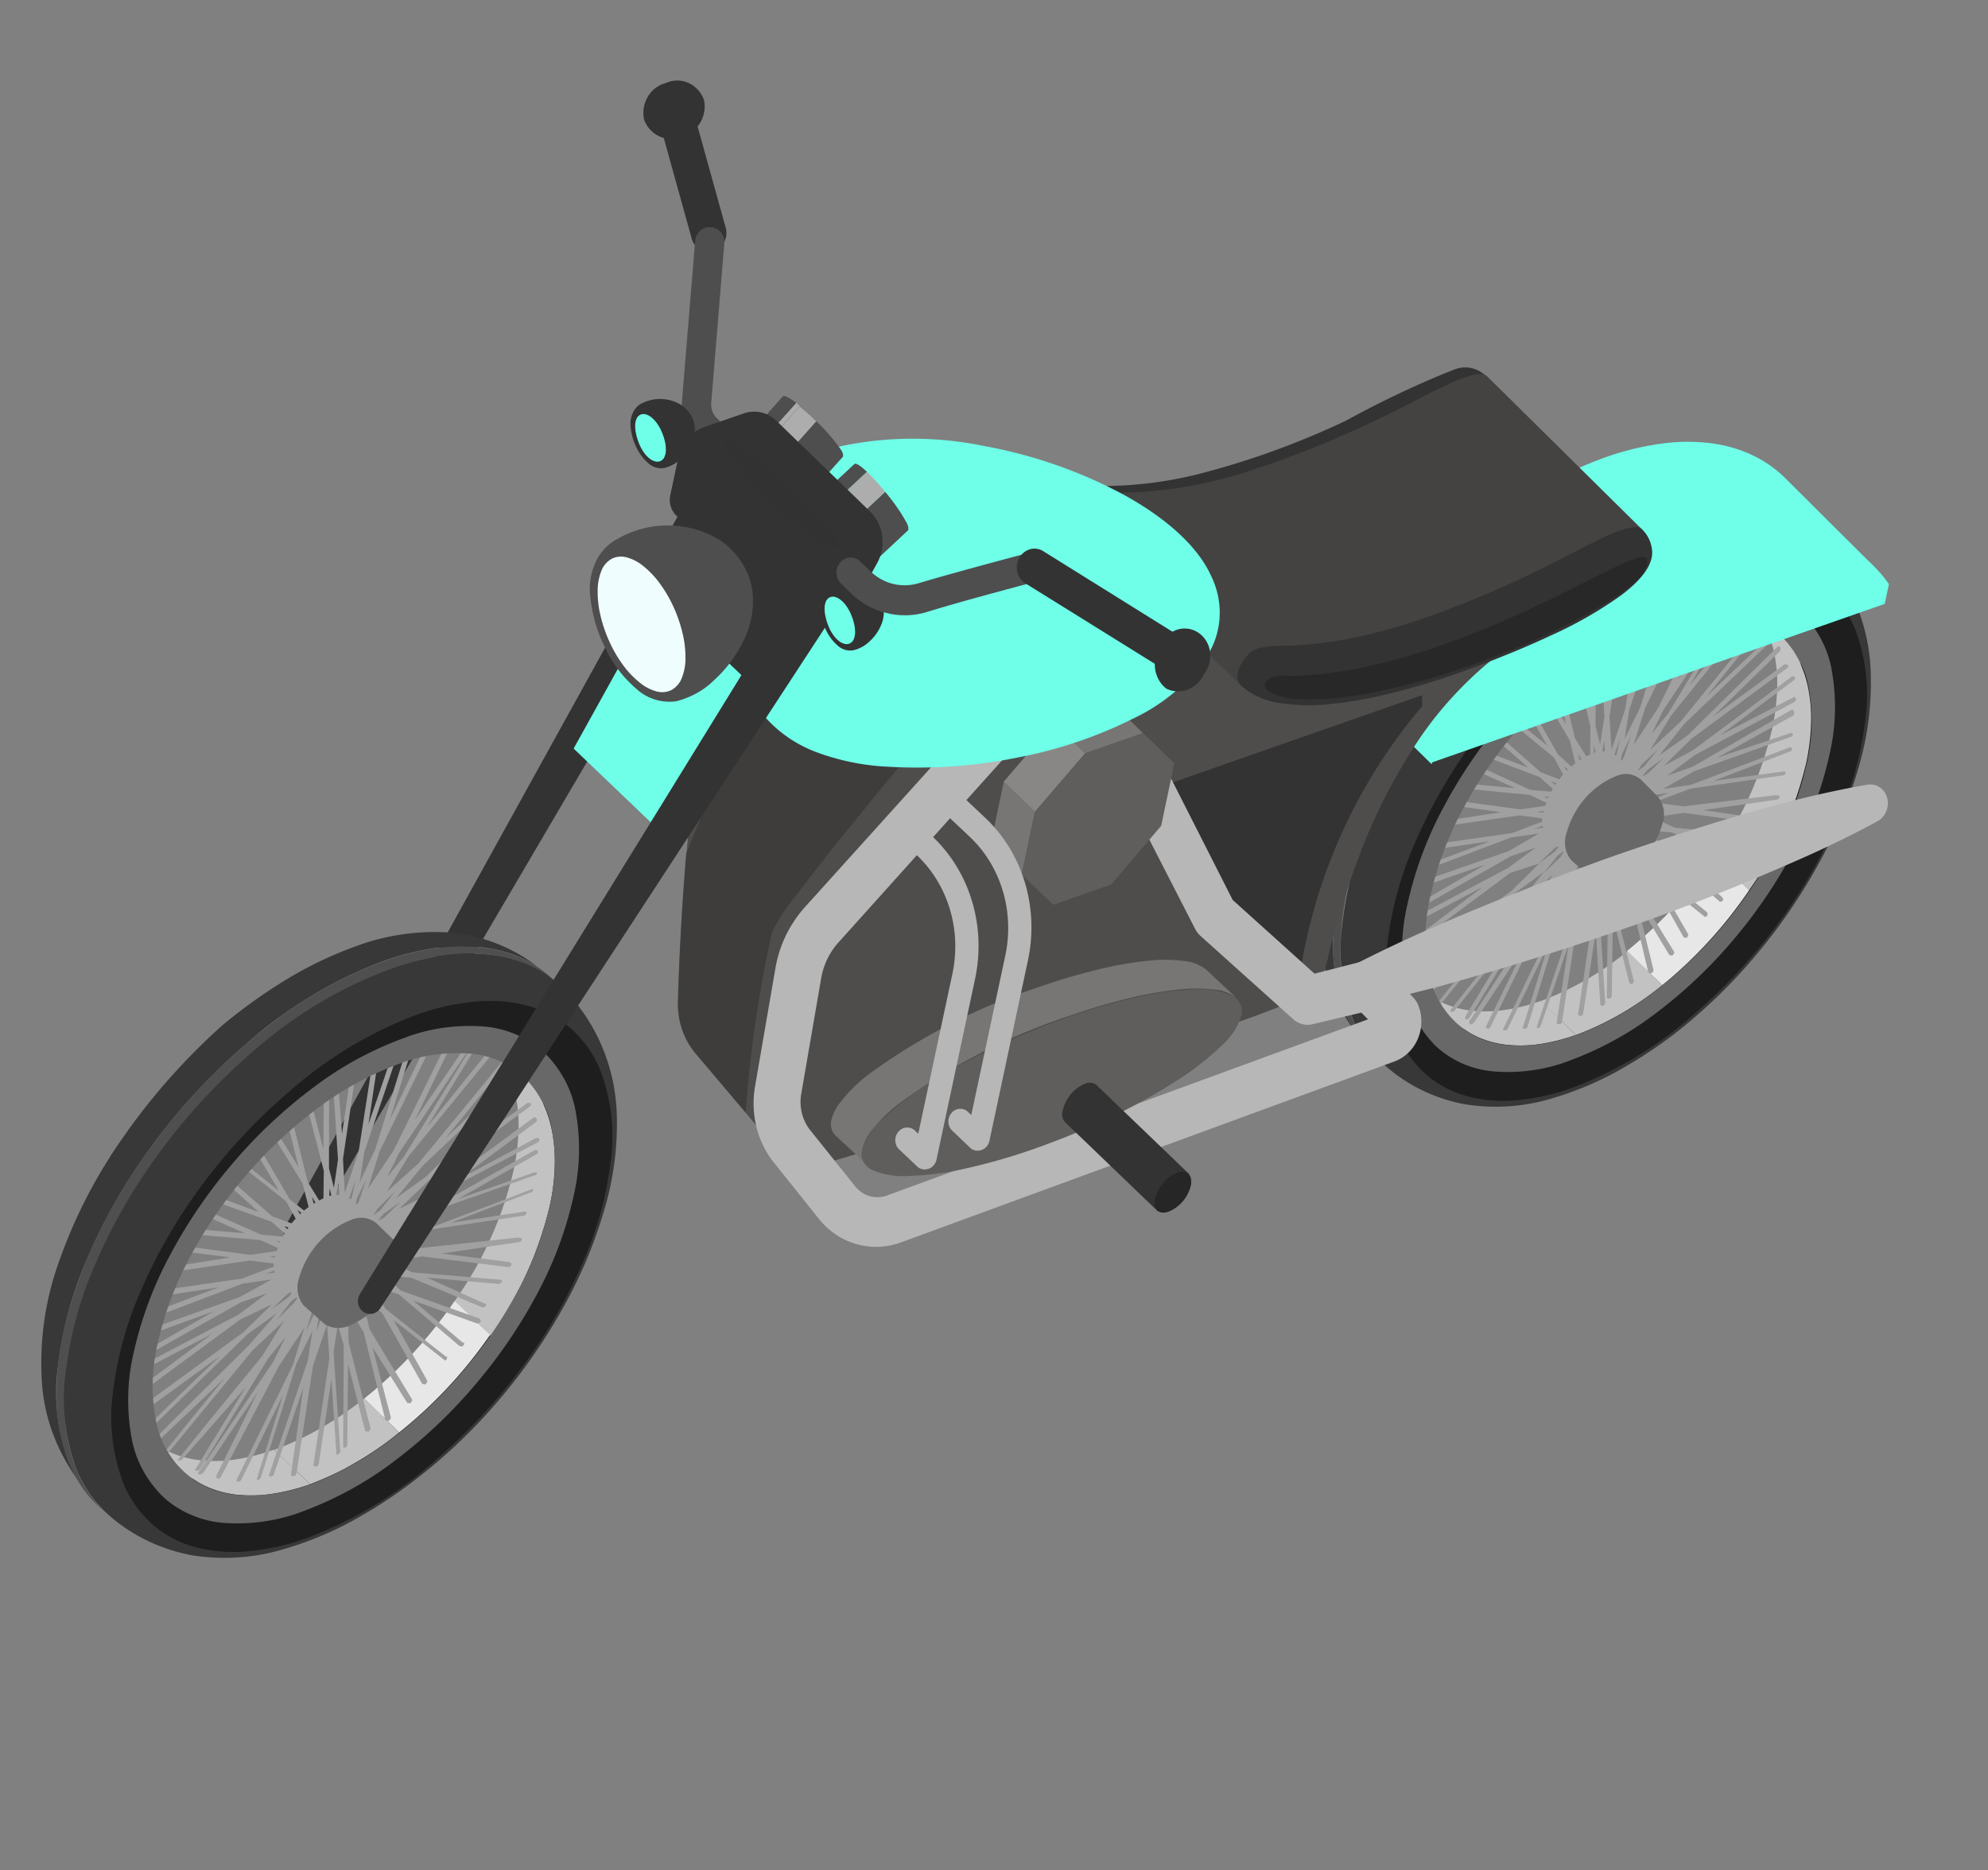 <svg width="406" height="382" fill="none" xmlns="http://www.w3.org/2000/svg"><rect width="100%" height="100%" fill="#808080" stroke="none"/><path d="M143.9 95.51 58.346 250.33c-.18.312-.297.651-.348 1.004a2.79 2.79 0 0 0 .039 1.022c.072.325.209.637.404.922.19.278.442.519.74.704a2.43 2.43 0 0 0 1.93.276 2.58 2.58 0 0 0 .888-.447c.281-.223.513-.492.683-.795l89.468-152.333a5.38 5.38 0 0 0 .608-3.861 5.186 5.186 0 0 0-.752-1.777 4.84 4.84 0 0 0-1.39-1.375 4.582 4.582 0 0 0-1.793-.69 4.575 4.575 0 0 0-1.847.094 4.771 4.771 0 0 0-1.689.819c-.541.415-.988.92-1.317 1.492l-.07.124Z" fill="#333"/><path d="M325.14 153.945a4.942 4.942 0 0 1 1.336-.426 4.74 4.74 0 0 1 1.362-.029c.453.055.896.175 1.313.356.433.19.834.437 1.189.735l3.394 3.439c.314.364.574.764.774 1.187.205.434.352.886.439 1.347a5.876 5.876 0 0 1-.176 2.871 18.528 18.528 0 0 1-1.479 3.786 17.943 17.943 0 0 1-2.218 3.292 17.144 17.144 0 0 1-2.852 2.676 16.308 16.308 0 0 1-3.383 1.932 5.53 5.53 0 0 1-1.13.324 5.324 5.324 0 0 1-2.286-.102 5.344 5.344 0 0 1-1.086-.424l-4.255-3.905a5.393 5.393 0 0 1-.69-1.206 5.708 5.708 0 0 1-.417-2.74c.043-.478.144-.947.3-1.401a18.504 18.504 0 0 1 1.463-3.787 18.006 18.006 0 0 1 2.188-3.299c.83-.99 1.781-1.89 2.836-2.683a16.332 16.332 0 0 1 3.378-1.943Z" fill="#A0A0A0"/><path d="M304.962 119.49a101.357 101.357 0 0 1 11.241-8.34 73.784 73.784 0 0 1 15.417-7.612c5.506-2.025 11.496-2.876 17.525-2.488 6.463.56 12.636 3.015 17.579 6.993a22.808 22.808 0 0 0-6.135-2.95 28.407 28.407 0 0 0-7.139-1.218 38.08 38.08 0 0 0-7.951.504 51.525 51.525 0 0 0-8.565 2.216 83.841 83.841 0 0 0-7.282 3.108 84.558 84.558 0 0 0-6.991 3.798 87.06 87.06 0 0 0-6.658 4.466 88.756 88.756 0 0 0-6.285 5.109c-13.686 11.953-24.332 26.488-31.248 42.665a78.066 78.066 0 0 0-5.922 22.046c-.823 6.278-.113 12.701 2.082 18.817.191.452.394.897.608 1.335.215.438.439.87.673 1.297a26.317 26.317 0 0 0 1.542 2.459c-4.786-6.246-7.562-13.529-8-20.993a61.178 61.178 0 0 1 3.471-24.319c3.034-8.729 7.275-17.033 12.623-24.721 5.531-8.046 12.041-15.481 19.415-22.172Z" fill="#383838"/><path d="M289.425 145.915a123.83 123.83 0 0 1 4.554-6.194 117.295 117.295 0 0 1 4.906-5.852 117.869 117.869 0 0 1 10.8-10.628c.296-.268.595-.531.898-.787.302-.256.606-.508.911-.758l.913-.73.909-.731a84.409 84.409 0 0 1 5.524-4.121 83 83 0 0 1 5.79-3.622 82.107 82.107 0 0 1 6.027-3.111 85.271 85.271 0 0 1 6.24-2.603 49.59 49.59 0 0 1 9.753-2.392 35.731 35.731 0 0 1 8.934-.152 25.983 25.983 0 0 1 7.787 2.113 21.398 21.398 0 0 1 6.321 4.373l1.427 1.397a22.197 22.197 0 0 0-6.339-4.398 26.226 26.226 0 0 0-7.749-2.185 35.643 35.643 0 0 0-8.897.044 50.085 50.085 0 0 0-9.771 2.282 79.443 79.443 0 0 0-6.235 2.582 81.533 81.533 0 0 0-6.027 3.11 81.455 81.455 0 0 0-5.788 3.623 86.886 86.886 0 0 0-5.518 4.115c-.31.242-.618.484-.925.727-.307.243-.612.493-.915.751a110.192 110.192 0 0 0-1.791 1.533 116.89 116.89 0 0 0-10.812 10.644 120.84 120.84 0 0 0-9.453 12.059 113.892 113.892 0 0 0-9.323 16.191 90.463 90.463 0 0 0-5.867 16.21 60.771 60.771 0 0 0-1.965 15.215c-.04 4.458.753 8.921 2.346 13.2a24.708 24.708 0 0 0 2.359 4.658 23.755 23.755 0 0 0 3.241 3.985l-1.44-1.432a22.947 22.947 0 0 1-3.255-3.959 23.892 23.892 0 0 1-1.297-2.247 24.507 24.507 0 0 1-1.059-2.398c-1.613-4.241-2.419-8.672-2.381-13.099a60.02 60.02 0 0 1 1.977-15.148 90.02 90.02 0 0 1 5.88-16.152 113.44 113.44 0 0 1 9.31-16.113Z" fill="#4F4F4F"/><path d="M311.179 124.476a87.315 87.315 0 0 1 6.269-5.138 88.724 88.724 0 0 1 6.653-4.502 85.878 85.878 0 0 1 6.981-3.833 82.514 82.514 0 0 1 7.285-3.144 49.512 49.512 0 0 1 9.76-2.416 35.605 35.605 0 0 1 8.936-.15 26.046 26.046 0 0 1 7.798 2.115 21.566 21.566 0 0 1 6.344 4.387 35.276 35.276 0 0 1 4.522 5.484 36.885 36.885 0 0 1 3.369 6.295 38.223 38.223 0 0 1 2.14 6.909c.505 2.428.781 4.882.824 7.335a61.308 61.308 0 0 1-2.406 18.661 94.033 94.033 0 0 1-7.985 19.476 114.616 114.616 0 0 1-12.589 18.58 110.136 110.136 0 0 1-16.223 15.935 92.043 92.043 0 0 1-11.069 7.492c-4.739 2.78-9.882 4.973-15.299 6.527-5.553 1.63-11.516 1.993-17.375 1.058-6.582-1.231-12.638-4.342-17.27-8.87a23.363 23.363 0 0 1-1.725-1.899 23.974 23.974 0 0 1-2.812-4.341 24.976 24.976 0 0 1-1.063-2.403c-2.22-6.147-2.955-12.604-2.153-18.92a77.443 77.443 0 0 1 5.871-22.047 112.407 112.407 0 0 1 12.754-22.449c5.306-7.331 11.497-14.084 18.463-20.142Zm-23.114 83.736c1.081 2.926 2.869 5.619 5.23 7.876 2.172 2.017 4.846 3.525 7.775 4.386a27.046 27.046 0 0 0 9.747.935 42.739 42.739 0 0 0 11.15-2.471 73.737 73.737 0 0 0 6.361-2.783 77.325 77.325 0 0 0 6.096-3.369 77.687 77.687 0 0 0 11.258-8.425 106.308 106.308 0 0 0 16.062-17.683 99.034 99.034 0 0 0 11.07-19.57 68.165 68.165 0 0 0 5.133-19.145c.715-5.481.116-11.087-1.755-16.438-1.058-2.928-2.817-5.63-5.147-7.908-2.137-2.03-4.78-3.56-7.686-4.452a26.67 26.67 0 0 0-9.674-1.025 42.157 42.157 0 0 0-11.112 2.367 73.108 73.108 0 0 0-12.468 6.046 75.34 75.34 0 0 0-5.813 3.937 79.567 79.567 0 0 0-5.477 4.486c-6.097 5.324-11.516 11.253-16.163 17.684a99.408 99.408 0 0 0-11.186 19.694 68.448 68.448 0 0 0-5.193 19.315c-.725 5.517-.114 11.162 1.792 16.543Z" fill="#383838"/><path d="M317.956 132.778a83.496 83.496 0 0 1 5.854-4.764 79.007 79.007 0 0 1 6.206-4.161 76.798 76.798 0 0 1 6.517-3.536 80.252 80.252 0 0 1 6.778-2.889 44.638 44.638 0 0 1 11.81-2.522c3.449-.27 6.951.105 10.292 1.101 3.089.953 5.899 2.58 8.175 4.736 2.478 2.41 4.357 5.267 5.5 8.366 2.017 5.707 2.666 11.692 1.902 17.544a72.238 72.238 0 0 1-5.48 20.397 105.113 105.113 0 0 1-11.808 20.799c-4.918 6.812-10.65 13.096-17.096 18.743a82.69 82.69 0 0 1-5.82 4.794 80.115 80.115 0 0 1-6.186 4.202 79.044 79.044 0 0 1-13.304 6.534 45.205 45.205 0 0 1-11.858 2.629 28.657 28.657 0 0 1-10.361-1.003c-3.117-.92-5.961-2.526-8.274-4.671-2.516-2.4-4.427-5.262-5.591-8.373-2.03-5.725-2.686-11.73-1.923-17.601a72.634 72.634 0 0 1 5.516-20.542 105.598 105.598 0 0 1 11.918-20.945c4.958-6.85 10.735-13.166 17.233-18.838Zm-28.405 70.496a7.14 7.14 0 0 0 .628 1.327c.125.206.261.406.408.6.146.19.302.372.469.547a17.336 17.336 0 0 0 5.081 3.413 20.832 20.832 0 0 0 6.218 1.616c2.379.235 4.77.174 7.104-.18a40.4 40.4 0 0 0 7.765-1.962 67.128 67.128 0 0 0 5.76-2.474 65.161 65.161 0 0 0 5.523-3.019 68.62 68.62 0 0 0 5.252-3.538 71.172 71.172 0 0 0 4.946-4.033 95.5 95.5 0 0 0 14.506-15.993 89.722 89.722 0 0 0 9.992-17.715 62.372 62.372 0 0 0 4.653-17.353c.654-4.969.133-10.051-1.527-14.912a20.063 20.063 0 0 0-.895-1.968 18.976 18.976 0 0 0-3.809-5.078 9.162 9.162 0 0 0-.249-.192 6.522 6.522 0 0 0-.796-.492 17.317 17.317 0 0 0-8.673-1.469c-4.275.303-8.432 1.27-12.29 2.859-5.277 2.132-10.204 4.878-14.662 8.172a97.794 97.794 0 0 0-15.772 14.462c-6.202 6.955-11.329 14.662-15.247 22.922a62.277 62.277 0 0 0-5.402 18.183 43.845 43.845 0 0 0 .013 11.962c.187 1.454.519 2.896.993 4.306l.011.009Z" fill="#1E1E1E"/><path d="m321.825 211.397-7.116-6.959a38.538 38.538 0 0 1-7.632 1.883 26.408 26.408 0 0 1-6.749.088 19.323 19.323 0 0 1-5.76-1.603 16.644 16.644 0 0 1-4.638-3.184l7.155 6.979a16.566 16.566 0 0 0 4.647 3.181 19.328 19.328 0 0 0 5.755 1.597 26.27 26.27 0 0 0 6.743-.091 38.097 38.097 0 0 0 7.595-1.891ZM364.13 130.181l-7.06-6.998a17.73 17.73 0 0 1 3.324 4.593 22.687 22.687 0 0 1 2.002 5.891c.446 2.345.628 4.716.543 7.075a45.501 45.501 0 0 1-1.024 8.154 76.254 76.254 0 0 1-1.969 6.942 71.688 71.688 0 0 1-2.627 6.694 76.22 76.22 0 0 1-3.23 6.378 67.832 67.832 0 0 1-3.833 6.009l6.946 6.93a73.448 73.448 0 0 0 3.821-6.021 75.555 75.555 0 0 0 3.233-6.373 74.535 74.535 0 0 0 2.621-6.679 78.015 78.015 0 0 0 1.993-6.932c.585-2.678.92-5.405 1-8.152a31.684 31.684 0 0 0-.581-7.079 23.13 23.13 0 0 0-2.007-5.887 18.108 18.108 0 0 0-3.269-4.573l.117.028Z" fill="#C2C2C2"/><path d="m357.224 181.838-7.068-6.958a89.59 89.59 0 0 1-3.964 5.361 94.496 94.496 0 0 1-4.317 5.032 86.72 86.72 0 0 1-4.658 4.678 98.227 98.227 0 0 1-4.957 4.312l7.207 6.979a85.027 85.027 0 0 0 4.928-4.321 90.35 90.35 0 0 0 8.899-9.724 93.09 93.09 0 0 0 3.93-5.361v.002Z" fill="#E7E7E7"/><path d="m339.468 201.23-7.088-6.955a64.336 64.336 0 0 1-4.116 3.11 58.23 58.23 0 0 1-4.342 2.739 61.023 61.023 0 0 1-9.208 4.333l7.113 6.956a59.204 59.204 0 0 0 4.68-1.972 63.552 63.552 0 0 0 4.516-2.364 62.976 62.976 0 0 0 8.448-5.849l-.003.002Z" fill="#C2C2C2"/><path d="m290.774 176.856 13.532-5.033-12.048 1.786.067-.314c.019-.093.043-.201.086-.296.033-.096.073-.189.121-.279.051-.09.11-.176.178-.256l16.099-2.31 7.435-2.812-5.921-.793-16.096 2.311c.019-.104.049-.206.088-.305.041-.098.09-.191.14-.284.051-.094.103-.182.153-.273.051-.091.098-.18.138-.271l11.806-1.832-10.101-1.414c.019-.086.048-.17.086-.25.041-.083.087-.165.137-.243.051-.082.107-.163.16-.246.054-.083.111-.168.161-.259l13.47 1.849 6.354-.9-4.437-2.066-14.103-1.373c.019-.088.049-.174.088-.256.041-.087.087-.171.139-.253.051-.084.107-.166.16-.248.054-.081.109-.161.157-.239l10.618.993-8.902-4.006a.835.835 0 0 1 .099-.244c.047-.08.101-.155.161-.227.059-.073.123-.145.182-.213.057-.063.11-.129.16-.197l11.33 5.22 5.444.505-3.477-3.1-11.816-4.487.696-.737 8.763 3.262-6.396-5.592.727-.687 8.236 7.255 5.436 2.077-2.724-5.075-8.356-6.885.727-.684 6.276 5.164-4.107-7.222.766-.676 5.527 9.683 3.988 3.617-1.587-6.515-5.303-8.919.766-.676 3.781 6.345-1.892-7.975.928-.861 2.77 11.653 3.083 4.934.079-7.345-2.846-11.669.892-.691 2.002 8.266.127-9.928 1.037-.791-.189 14.642.952 3.872.875-5.646-.786-13.563.97-.672.631 9.07 1.601-10.796 1.093-.461-2.474 16.396.419 6.741 2.797-8.29 2.61-17.03 1.137-.683-1.892 12.152 4.476-13.616c.102-.057.199-.113.293-.169.094-.055.198-.11.31-.165a10.03 10.03 0 0 1 .631-.282l-6.733 19.928-.947 5.984 3.234-6.629 6.199-20.135 1.196-.576-4.582 14.88 7.442-15.514 1.109.071-10.428 21.579-2.354 7.538 5.125-7.759 10.41-21.266 1.092-.062-7.454 15.599 10.517-15.658 1.123-.056-2.298 3.44-5.061 7.579-5.065 7.585-2.301 3.438-2.347 4.815 3.358-4.138 13.298-22.151c.065-.062.122-.115.174-.155.044-.035.09-.066.139-.095a.553.553 0 0 1 .213-.075l.346.304-.089.418-9.799 16.169 11.908-14.669c.082-.047.149-.086.206-.113a1 1 0 0 1 .142-.062.35.35 0 0 1 .102-.022.322.322 0 0 1 .086.018l.354.075-.1.466-16.409 20.334-4.283 7.06 6.29-5.891 16.763-20.633a1.213 1.213 0 0 1 .322-.317c.042-.027.086-.051.131-.072l.241.412-.109.51-12.149 15.054 13.727-13.003c.092-.046.165-.078.227-.102a.65.65 0 0 1 .145-.041.168.168 0 0 1 .148.04l.275.059-.246-.052a.235.235 0 0 1 .074-.022.243.243 0 0 1 .071.015.235.235 0 0 1 .069.029c.026.008.052.02.074.036l-.118.553-18.877 17.992-5.182 6.496 5.735-4.011 18.347-18.11c.092-.045.166-.078.228-.101a.703.703 0 0 1 .144-.051c.029 0 .059.006.086.018a.17.17 0 0 1 .059.036l.172.395-.117.552-13.677 13.37 14.63-10.706.393.084.275.058a.508.508 0 0 1-.017.504.471.471 0 0 1-.118.13l-19.561 14.45-5.628 5.505 5.951-3.159 20.219-15.1a.245.245 0 0 1 .061-.013.263.263 0 0 1 .062.013.245.245 0 0 1 .061.013.246.246 0 0 1 .051.039l.315.067a.559.559 0 0 1 .037.342.58.58 0 0 1-.173.294L351.33 150.17l15.122-7.837.267.288a.665.665 0 0 1 .039.387.666.666 0 0 1-.193.336l-20.423 10.872-5.638 4.209 5.121-1.788 20.313-11.701.245.052.193.445a.62.62 0 0 1 .048.389.615.615 0 0 1-.202.333l-15.577 8.63 15.021-5.063a.207.207 0 0 1 .061-.013.263.263 0 0 1 .062.013.255.255 0 0 1 .061.013.246.246 0 0 1 .051.039l.275.058a.236.236 0 0 1-.045.21.59.59 0 0 1-.144.316.544.544 0 0 1-.287.165l-19.765 7.023-6.306 3.617 5.706-.855 20.231-7.679.196.042.268.287a.792.792 0 0 1-.258.44.742.742 0 0 1-.143.092l-15.722 6.025 14.439-1.955.315.067-.246-.052.054.011a.578.578 0 0 1 .112.054c.041.025.073.06.094.101a.19.19 0 0 1 0 .155.693.693 0 0 1-.311.412.616.616 0 0 1-.16.061l-18.966 2.718-7.399 2.794 5.883.829 19.046-2.306.196.042.275.058.049.01a.393.393 0 0 1 .096.055c.037.03.063.067.077.109a.271.271 0 0 1-.009.178.798.798 0 0 1-.182.299.69.69 0 0 1-.287.175l-15.181 2.151 13.256 1.861.346.305-.081.382a.576.576 0 0 1-.364.308.523.523 0 0 1-.158.02l-16.907-2.324-6.342.94 4.431 2.081 17.143 1.613.105.076.098.083.09.093c.029.032.057.066.084.101l-.073.34a.624.624 0 0 1-.214.271.544.544 0 0 1-.317.099l-14.074-1.328 11.22 5.268.084.064.08.071.074.075.07.082-.1.466-.543.234-14.267-6.617-5.38-.491 3.464 3.09 15.245 5.72.345.304-.099.466-.552.278-12.575-4.719 9.741 8.491.228.279a.368.368 0 0 1 .054.143.411.411 0 0 1-.026.232.41.41 0 0 1-.146.175l-.299.2-.246-.052-11.774-10.414-5.418-2.057 2.714 5.061 11.775 9.477.267.287-.118.553-.299.199-.246-.052-10.055-8.067 6.763 11.739-.014.066a1.419 1.419 0 0 1-.067.167 1.58 1.58 0 0 1-.07.211c-.064.088-.137.17-.22.244l-.589-.125-7.932-14.052-4.039-3.307 1.575 6.549 8.499 13.861-.014.067c-.018.056-.04.112-.066.166a1.53 1.53 0 0 1-.352.47l-.592-.125-6.717-11.195 3.496 14.288-.015.071a1.085 1.085 0 0 1-.216.386.944.944 0 0 1-.232.198l-.592-.126-4.217-17.72-3.039-5.127-.079 7.335 4.367 17.22-.015.071a.99.99 0 0 1-.072.167.999.999 0 0 1-.14.202.8.8 0 0 1-.229.182l-.283-.06-.228-.279-3.321-13.426-.23 16.158a.775.775 0 0 1-.15.352.685.685 0 0 1-.3.216l-.553-.118.036-3.184.076-7.01.078-7.012.036-3.186-.948-3.885-.855 5.558 1.242 19.699a.737.737 0 0 1-.314.483.63.63 0 0 1-.175.079.221.221 0 0 1-.04.028.2.2 0 0 1-.042.019l-.046.007-.046-.01-.047-.01-.038-.027a.199.199 0 0 1-.055-.076l-.197-.042-.141-2.356-.314-5.182-.313-5.182-.141-2.356-2.596 16.797a.723.723 0 0 1-.314.447.641.641 0 0 1-.167.073.177.177 0 0 1-.061.021.188.188 0 0 1-.118-.025.22.22 0 0 1-.109-.219.454.454 0 0 0 .002-.013.393.393 0 0 0-.023.108.312.312 0 0 0-.011.053l-.23-.28 3.239-21.558-.41-6.785-2.798 8.293-3.317 21.548a.652.652 0 0 1-.056.177.678.678 0 0 1-.227.273.622.622 0 0 1-.16.077l-.674-.143 2.443-16.082-5.689 16.579a.933.933 0 0 1-.195.263.833.833 0 0 1-.269.17l-.357-.076.064-.298 7.674-22.775.93-5.942-3.49 6.09-7.048 22.739a.683.683 0 0 1-.2.285.611.611 0 0 1-.304.137l-.474-.101a.28.28 0 0 1 .015-.235.268.268 0 0 1 .049-.063l5.136-16.696-8.26 17.041a.725.725 0 0 1-.494.38l-.435-.092a.285.285 0 0 1 .011-.27.262.262 0 0 1 .062-.071l11.037-22.835 2.556-7.904-5.057 7.556-11.231 22.938a.774.774 0 0 1-.227.254.685.685 0 0 1-.31.117l-.348-.305a.358.358 0 0 1 .021-.3.334.334 0 0 1 .061-.084l8.155-16.67-10.787 16.19-.558.279-.34-.342.091-.427 14.455-22.11 2.356-4.829-3.38 4.2-13.481 22.193-.567.321-.309-.297.09-.422 9.852-16.257-12.112 15.18-.588.229-.27-.289c.016-.075 1.071-1.406 2.632-3.368a1191.08 1191.08 0 0 1 5.72-7.102c2.075-2.563 4.15-5.126 5.704-7.041l2.588-3.188 4.285-7.079-6.187 5.897-16.873 20.801-.549.237-.356-.075c.016-.075.796-1.081 1.959-2.548a1300.99 1300.99 0 0 1 4.243-5.314c1.54-1.918 3.077-3.826 4.229-5.254l1.92-2.376-13.772 13.213-.293.169-.555-.118a.394.394 0 0 1 .054-.256c.019-.086 1.229-1.282 3.035-3.029 1.806-1.747 4.201-4.043 6.599-6.324 2.397-2.282 4.787-4.554 6.578-6.255l2.987-2.831 5.202-6.519-5.835 4.266-18.496 18.236-.795-.169c.018-.086.902-.991 2.216-2.302a809.507 809.507 0 0 1 4.805-4.728c1.743-1.704 3.484-3.393 4.787-4.659l2.172-2.106-14.752 10.807-.28-.06-.27-.288a.375.375 0 0 1 .073-.34l.014-.064.013-.064.014-.064.014-.065 19.699-14.531 5.662-5.569-5.915 1.898-20.38 15.182a3.049 3.049 0 0 1-.059-.581 3.187 3.187 0 0 1 .056-.584l14.844-11.189-14.414 7.622.264-1.237 19.192-10.182 5.747-4.209-5.15 1.797-19.647 11.15.264-1.237 14.229-8.236-13.708 4.819.258-1.204 18.211-6.361 6.157-3.582-5.726.821-18.387 6.989.072-.338a.53.53 0 0 1 .073-.126l.152-.217c.056-.083.116-.172.169-.262.047-.083.086-.17.117-.259Zm44.461-20.641-.764 1.254 1.414-1.019 2.766-3.478-3.416 3.243Zm1.273 1-1.164 1.388 1.205-.619 3.279-3.186-3.32 2.417Zm4.356 4.721-3.661.561-2.117 1.219.831.176 4.947-1.956Zm-.755 3.535-4.008-.543-1.491.608 1.275.598 4.224-.663Zm-1.308 3.227-3.184-1.514-1.664.252 1.006.895 3.842.367Zm-1.467 3.012-2.678-2.337-1.937-.21.566 1.019 4.049 1.528Zm-2.625 3.021-2.064-3.671-1.458-.325.432 1.655 3.09 2.341Zm-2.926 2.69-1.102-4.701-.985-.8-.035 1.91 2.122 3.591Zm-3.941-.88.591 2.449.046-5.025-.213-.36-.424 2.936Zm5.222-26.202-1.824 3.736-.382 1.787.718-1.042 1.488-4.481Zm-6.791 29.678.511-3.356-.486-1.981-.189.884.164 4.453Zm3.891-25.967.7-3.277-1.745 5.092.042.767 1.003-2.582Zm-7.032 26.74 1.753-5.095-.042-.767-1.168 2.37-.543 3.492Zm-9.22-14.947 4.025.544 1.574-.59-1.318-.607-4.281.653Zm1.341-3.18 3.205 1.477 1.669-.252-1.017-.853-3.857-.372Zm1.483-3.06 2.638 2.377 2.174.085-.607-1.03-4.205-1.432Zm10.928-3.081.189-.883-.235-4.515-.502 3.321.548 2.077Zm-4.977 20.603.382-1.788-.718 1.045-1.387 4.556 1.723-3.813Zm2.76-19.897.243.412.428-2.981-.593-2.454-.078 5.023Zm-1.052 2.218.045-1.953-2.175-3.568 1.125 4.719 1.005.802Zm-1.933-.433-3.057-2.516 2.071 3.672 1.42.32-.434-1.476Zm-3.664 15.955.725-1.267-1.378 1.031-2.879 3.598 3.532-3.362Zm-1.276-.998 1.165-1.391-1.218.666-3.29 3.194 3.343-2.469Zm-.71-5.2 2.185-1.119-.83-.176-4.957 1.883 3.602-.588Z" fill="#A0A0A0"/><path d="M340.628 122.087c4.978-1.922 10.463-2.653 15.947-2.127 4.365.489 8.454 2.388 11.511 5.349 3.223 3.339 5.322 7.43 6.032 11.755.992 5.731.822 11.535-.503 17.122a76.737 76.737 0 0 1-7.244 19.498 101.353 101.353 0 0 1-12.342 18.24 97.088 97.088 0 0 1-15.778 14.97c-5.232 4.03-11.138 7.294-17.518 9.682-4.991 1.958-10.494 2.73-16.009 2.246-4.392-.45-8.522-2.324-11.624-5.276-3.262-3.329-5.393-7.428-6.117-11.769a42.42 42.42 0 0 1 .48-17.204 76.711 76.711 0 0 1 7.303-19.616c3.444-6.5 7.62-12.64 12.465-18.324 4.652-5.521 9.972-10.542 15.866-14.975 5.237-4 11.148-7.227 17.531-9.571Zm-18.829 89.387c5.694-2.125 10.967-5.03 15.641-8.618a86.571 86.571 0 0 0 14.077-13.333 90.171 90.171 0 0 0 11.015-16.244 68.134 68.134 0 0 0 6.453-17.37 37.936 37.936 0 0 0 .435-15.263c-.636-3.858-2.509-7.506-5.385-10.484-2.728-2.644-6.38-4.34-10.278-4.773-4.887-.47-9.774.183-14.208 1.897-5.688 2.094-10.957 4.97-15.63 8.531a86.43 86.43 0 0 0-14.144 13.332 90.321 90.321 0 0 0-11.116 16.322 68.207 68.207 0 0 0-6.52 17.499 37.766 37.766 0 0 0-.425 15.341c.649 3.86 2.555 7.502 5.471 10.452 2.773 2.617 6.454 4.274 10.365 4.665 4.911.415 9.809-.279 14.253-2.021l-.004.067Z" fill="#686868"/><path d="M329.906 158.587a4.924 4.924 0 0 1 1.333-.427 4.721 4.721 0 0 1 2.669.324c.433.189.834.436 1.188.734l3.398 3.428c.313.362.574.759.775 1.18a5.6 5.6 0 0 1 .449 1.347 5.787 5.787 0 0 1-.16 2.879 18.59 18.59 0 0 1-1.476 3.785 17.916 17.916 0 0 1-2.21 3.301 17.148 17.148 0 0 1-2.856 2.672 16.275 16.275 0 0 1-3.378 1.933 5.484 5.484 0 0 1-3.446.214 5.445 5.445 0 0 1-1.095-.424l-4.254-3.891a5.363 5.363 0 0 1-.738-1.195 5.665 5.665 0 0 1-.414-1.345 5.89 5.89 0 0 1 .2-2.851 18.522 18.522 0 0 1 1.499-3.796 17.943 17.943 0 0 1 2.244-3.294c.844-.986 1.81-1.88 2.88-2.665a16.2 16.2 0 0 1 3.392-1.909Z" fill="#686868"/><path d="M274.251 137.553a137.623 137.623 0 0 1 12.544-15.599 134.109 134.109 0 0 1 14.508-13.443 94.556 94.556 0 0 1 12.747-8.72 91.34 91.34 0 0 1 6.805-3.495 90.277 90.277 0 0 1 7.04-2.897 57.486 57.486 0 0 1 11.444-2.79 38.846 38.846 0 0 1 10.099-.073 28.15 28.15 0 0 1 8.574 2.497 24.318 24.318 0 0 1 6.87 4.922l17.859 17.779-90.25 39.848-.111.519-18.432-18.116.303-.432Z" fill="#6FFFE9"/><path d="M345.902 111.249a54.766 54.766 0 0 1 12.859-2.955 35.903 35.903 0 0 1 11.094.548 26.612 26.612 0 0 1 9.082 3.773c2.726 1.822 5.048 4.103 6.829 6.711l-.858 4.02-92.795 32.507a138.98 138.98 0 0 1 11.513-14.655 131.017 131.017 0 0 1 13.175-12.754 109.146 109.146 0 0 1 14.278-10.202 81.668 81.668 0 0 1 14.823-6.993Z" fill="#6FFFE9"/><path d="M269.039 202.292a177.187 177.187 0 0 1-16.601 6.617c-9.622 3.578-22.356 8.166-35.232 12.676-12.877 4.509-25.956 8.957-36.151 12.213-10.194 3.255-17.554 5.331-18.999 5.101l-19.874-23.59a15.049 15.049 0 0 1-1.639-2.341 15.638 15.638 0 0 1-1.86-5.421 16.322 16.322 0 0 1-.177-2.934 473.724 473.724 0 0 1 3.17-44.565 469.369 469.369 0 0 1 1.996-14.781 48.73 48.73 0 0 1 .795-3.941 49.569 49.569 0 0 1 4.232-11.207 38.002 38.002 0 0 1 4.32-5.46 36.838 36.838 0 0 1 5.159-4.485 35.511 35.511 0 0 1 5.836-3.398 34.414 34.414 0 0 1 6.378-2.208 99.835 99.835 0 0 1 6.579-1.437 99.735 99.735 0 0 1 13.295-1.529 96.51 96.51 0 0 1 6.675-.086l21.088.259 4.754-.038 4.755-.043 4.762-.049 4.771-.058c3.043.03 6.086.084 9.131.162 3.044.079 6.084.184 9.118.317 3.037.124 6.07.269 9.101.435 3.032.165 6.057.344 9.077.538 1.52.099 3.051.203 4.594.313 1.543.11 3.079.222 4.608.335l4.577.344 4.508.346a8.955 8.955 0 0 1 3.226 1.31 41.791 41.791 0 0 1 4.388 3.009 70.331 70.331 0 0 1 4.625 3.919 50.87 50.87 0 0 1 3.943 4.038 4.35 4.35 0 0 1 .703 1.544 4.675 4.675 0 0 1-.472 3.365 4.464 4.464 0 0 1-1.1 1.291c-7.421 5.625-13.681 12.394-18.513 20.019a116.377 116.377 0 0 0-11.131 22.29c-2.71 7.134-4.529 13.634-5.816 18.494a44.267 44.267 0 0 1-2.599 8.636Z" fill="#4F4D4C"/><path opacity=".6" d="M148.173 156.208c.858-1.724 1.767-3.815 2.74-6.103.973-2.287 2.013-4.764 3.133-7.259 1.12-2.494 2.323-5.003 3.623-7.351a42.914 42.914 0 0 1 4.21-6.377l24.564 24.146s-1.742 2.078-4.371 5.255a1165.599 1165.599 0 0 0-9.688 11.864c-3.542 4.403-7.117 8.936-9.857 12.606a37.011 37.011 0 0 0-4.851 7.459 248.129 248.129 0 0 0-3.387 18.306c-.45 3.07-.841 6.143-1.172 9.22a255.656 255.656 0 0 0-.829 9.267l-10.198-11.994a15.014 15.014 0 0 1-1.638-2.34 15.553 15.553 0 0 1-1.175-2.612 16.329 16.329 0 0 1-.862-5.741c.063-2.146.15-4.439.254-6.837a614.936 614.936 0 0 1 .858-15.335c.182-2.656.368-5.335.594-7.989a343.973 343.973 0 0 1 1.875-4.579 304.42 304.42 0 0 1 1.949-4.559 213.338 213.338 0 0 1 4.228-9.047Z" fill="#333"/><path opacity=".7" d="M290.44 144.276a106.942 106.942 0 0 0-8.832 11.91 109.585 109.585 0 0 0-7.152 13.05 111.526 111.526 0 0 0-5.352 13.976 112.351 112.351 0 0 0-3.459 14.685l-15.959-12.161-18.525-23.002 59.266-20.743.013 2.285Z" fill="#282828"/><path d="M66.52 244.575a5.083 5.083 0 0 1 2.801-.492 5.04 5.04 0 0 1 2.617 1.093l3.573 3.481c.343.36.631.759.856 1.186.235.441.409.905.517 1.38a5.848 5.848 0 0 1-.103 2.97 18.69 18.69 0 0 1-1.52 3.884 18.34 18.34 0 0 1-2.298 3.381 17.81 17.81 0 0 1-2.97 2.759 17.175 17.175 0 0 1-3.527 2.005 5.97 5.97 0 0 1-2.409.386 5.842 5.842 0 0 1-2.335-.608l-4.477-3.846a5.458 5.458 0 0 1-.791-1.21 5.67 5.67 0 0 1-.453-1.368 5.862 5.862 0 0 1-.098-1.453 5.94 5.94 0 0 1 .264-1.466A18.345 18.345 0 0 1 60 249.353a17.785 17.785 0 0 1 2.98-2.771 17.165 17.165 0 0 1 3.54-2.007Z" fill="#A0A0A0"/><path d="M45.249 209.567a107.216 107.216 0 0 1 11.738-8.563 78.892 78.892 0 0 1 16.11-7.872c5.75-2.108 11.993-3.025 18.288-2.687 6.695.496 13.124 2.942 18.324 6.971a24.258 24.258 0 0 0-6.423-2.939 30.425 30.425 0 0 0-7.462-1.183 40.758 40.758 0 0 0-8.308.579 54.67 54.67 0 0 0-8.96 2.341 88.086 88.086 0 0 0-7.572 3.217 86.921 86.921 0 0 0-7.256 3.923 91.078 91.078 0 0 0-6.917 4.597 90.35 90.35 0 0 0-6.513 5.25c-7.23 6.219-13.663 13.161-19.183 20.704a115.27 115.27 0 0 0-13.253 23.028 78.233 78.233 0 0 0-6.074 22.518c-.83 6.4-.055 12.947 2.265 19.158a24.392 24.392 0 0 0 1.344 2.666c.25.432.51.855.781 1.27.271.415.555.821.852 1.218-5.019-6.287-7.96-13.693-8.462-21.306a61.031 61.031 0 0 1 3.5-24.806c3.135-8.941 7.518-17.44 13.044-25.296 5.747-8.274 12.5-15.916 20.137-22.788Z" fill="#383838"/><path d="M29.231 236.504a124.615 124.615 0 0 1 9.815-12.346c1.755-1.937 3.57-3.82 5.444-5.647a113.236 113.236 0 0 1 5.787-5.268c.307-.275.617-.545.928-.81a68.783 68.783 0 0 1 2.85-2.297 85.817 85.817 0 0 1 5.741-4.236 90.066 90.066 0 0 1 6.025-3.734 86.544 86.544 0 0 1 6.278-3.217 84.4 84.4 0 0 1 6.498-2.68 52.737 52.737 0 0 1 10.164-2.538 38.027 38.027 0 0 1 9.329-.224c2.809.279 5.565.987 8.151 2.096a22.453 22.453 0 0 1 6.644 4.411l1.496 1.412a22.693 22.693 0 0 0-6.657-4.414 27.33 27.33 0 0 0-8.097-2.07 37.884 37.884 0 0 0-9.263.239 53.638 53.638 0 0 0-10.134 2.531 84.883 84.883 0 0 0-6.514 2.732 90.205 90.205 0 0 0-6.3 3.266 87.875 87.875 0 0 0-11.777 8.085 71.51 71.51 0 0 0-2.854 2.315c-.31.264-.617.528-.924.792a121.392 121.392 0 0 0-5.78 5.283 124.17 124.17 0 0 0-10.54 11.672 120.488 120.488 0 0 0-4.715 6.352 115.882 115.882 0 0 0-9.652 16.576 91.086 91.086 0 0 0-6.047 16.569 60.656 60.656 0 0 0-1.986 15.516c-.016 4.543.838 9.087 2.524 13.43a25.24 25.24 0 0 0 2.485 4.726 24.393 24.393 0 0 0 1.602 2.115c.564.67 1.169 1.312 1.81 1.922l-1.51-1.447a23.77 23.77 0 0 1-4.862-6.459 24.563 24.563 0 0 1-1.12-2.505c-1.686-4.343-2.54-8.888-2.525-13.432a60.692 60.692 0 0 1 1.989-15.529 91.267 91.267 0 0 1 6.05-16.585 116.334 116.334 0 0 1 9.647-16.602Z" fill="#4F4F4F"/><path d="M51.795 214.66a86.36 86.36 0 0 1 6.56-5.25 97.162 97.162 0 0 1 6.957-4.593 89.106 89.106 0 0 1 7.308-3.908 88.223 88.223 0 0 1 7.616-3.199 53.238 53.238 0 0 1 10.167-2.524 38.33 38.33 0 0 1 9.323-.218c2.804.273 5.557.975 8.141 2.075a22.347 22.347 0 0 1 6.642 4.411 36.092 36.092 0 0 1 4.74 5.567 37.284 37.284 0 0 1 3.545 6.399 38.466 38.466 0 0 1 2.279 7.017 39.49 39.49 0 0 1 .899 7.464 61.288 61.288 0 0 1-2.471 18.906 94.936 94.936 0 0 1-8.251 19.854 115.956 115.956 0 0 1-13.089 18.994 111.984 111.984 0 0 1-16.993 16.321 96.844 96.844 0 0 1-11.539 7.742c-4.944 2.88-10.3 5.16-15.937 6.784-5.786 1.714-11.995 2.139-18.117 1.241-6.833-1.189-13.16-4.31-18.063-8.911a24.046 24.046 0 0 1-1.81-1.922 24.408 24.408 0 0 1-1.603-2.116 25.24 25.24 0 0 1-2.485-4.726c-2.312-6.242-3.085-12.815-2.263-19.242a77.98 77.98 0 0 1 6.059-22.506 114.673 114.673 0 0 1 13.213-22.98c5.52-7.533 11.948-14.467 19.172-20.68Zm-23.684 85.574c1.15 2.984 3.032 5.716 5.5 7.985 2.294 2.045 5.091 3.559 8.138 4.404a28.822 28.822 0 0 0 10.183.866 45.64 45.64 0 0 0 11.627-2.616 77.768 77.768 0 0 0 6.632-2.881 79.5 79.5 0 0 0 12.378-7.553 83.05 83.05 0 0 0 5.673-4.622c6.272-5.471 11.857-11.557 16.661-18.154a100.989 100.989 0 0 0 11.464-20.018 68.349 68.349 0 0 0 5.273-19.548c.724-5.589.073-11.306-1.906-16.743-1.126-2.985-2.976-5.727-5.411-8.016-2.253-2.059-5.013-3.597-8.031-4.475a28.444 28.444 0 0 0-10.102-.966 44.988 44.988 0 0 0-11.577 2.511c-2.25.84-4.46 1.784-6.629 2.834a78.746 78.746 0 0 0-6.359 3.446 83.63 83.63 0 0 0-6.047 4.031 78.61 78.61 0 0 0-5.735 4.625c-6.339 5.441-11.979 11.516-16.82 18.118a100.43 100.43 0 0 0-11.585 20.152 68.44 68.44 0 0 0-5.312 19.74c-.721 5.639-.043 11.405 1.985 16.88Z" fill="#383838"/><path d="M58.905 223.095a83.183 83.183 0 0 1 6.078-4.908 87.918 87.918 0 0 1 6.449-4.301 83.487 83.487 0 0 1 6.778-3.67 81.61 81.61 0 0 1 7.062-3.011 47.798 47.798 0 0 1 12.338-2.66 30.258 30.258 0 0 1 10.748 1.045c3.215.939 6.157 2.578 8.56 4.772 2.592 2.434 4.567 5.347 5.778 8.519 2.137 5.788 2.848 11.881 2.081 17.838a72.365 72.365 0 0 1-5.617 20.819 106.863 106.863 0 0 1-12.222 21.286c-5.116 7-11.068 13.449-17.752 19.239a84.845 84.845 0 0 1-6.053 4.933 87.514 87.514 0 0 1-6.44 4.342 83.893 83.893 0 0 1-6.779 3.708 82.914 82.914 0 0 1-7.072 3.058 48.281 48.281 0 0 1-12.36 2.778c-3.61.337-7.288.019-10.822-.937-3.242-.903-6.219-2.515-8.662-4.691-2.634-2.412-4.648-5.316-5.89-8.49-2.15-5.823-2.863-11.954-2.09-17.949a72.935 72.935 0 0 1 5.667-20.995 107.111 107.111 0 0 1 12.331-21.436c5.15-7.027 11.148-13.495 17.889-19.289Zm-29.306 72.034a7.5 7.5 0 0 0 .652 1.334c.127.209.266.411.417.606.148.194.306.382.473.562a18.332 18.332 0 0 0 5.365 3.448 22.15 22.15 0 0 0 6.508 1.61c2.488.224 4.984.144 7.42-.237a42.604 42.604 0 0 0 8.099-2.083 67.016 67.016 0 0 0 6-2.576 75.49 75.49 0 0 0 5.751-3.123 72.762 72.762 0 0 0 10.608-7.8 96.957 96.957 0 0 0 15.065-16.31 90.953 90.953 0 0 0 10.387-18.146 62.313 62.313 0 0 0 4.79-17.781c.661-5.08.07-10.277-1.731-15.219a19.916 19.916 0 0 0-2.013-3.831 19.676 19.676 0 0 0-2.762-3.265.936.936 0 0 1-.277-.119 2.866 2.866 0 0 1-.277-.195c-.093-.07-.185-.145-.273-.21a1.723 1.723 0 0 0-.268-.168 18.458 18.458 0 0 0-9.069-1.428c-4.464.344-8.803 1.367-12.836 3.025-5.487 2.207-10.617 5.044-15.268 8.445a101.209 101.209 0 0 0-16.375 14.872c-6.457 7.102-11.804 14.993-15.9 23.466a62.288 62.288 0 0 0-5.6 18.566 43.452 43.452 0 0 0 .057 12.189c.2 1.481.553 2.948 1.054 4.381l.003-.013Z" fill="#1E1E1E"/><path d="m63.344 303.155-7.46-7.034a40.69 40.69 0 0 1-7.954 2.012 28.047 28.047 0 0 1-7.047.142 20.487 20.487 0 0 1-6.017-1.597 17.403 17.403 0 0 1-4.864-3.223l7.487 7.049a17.335 17.335 0 0 0 4.86 3.21 20.425 20.425 0 0 0 6.008 1.591c2.36.247 4.732.195 7.049-.153a40.604 40.604 0 0 0 7.938-1.997ZM107.101 220.038l-7.404-7.073a18.02 18.02 0 0 1 3.488 4.665 22.657 22.657 0 0 1 2.107 5.989c.477 2.382.68 4.793.605 7.193a45.295 45.295 0 0 1-1.03 8.325 73.842 73.842 0 0 1-2.026 7.09 77.732 77.732 0 0 1-2.693 6.834 74.61 74.61 0 0 1-7.3 12.686l7.406 7.032a75.278 75.278 0 0 0 7.306-12.684 76.471 76.471 0 0 0 2.702-6.817 75.608 75.608 0 0 0 2.04-7.082c.597-2.73.933-5.512 1.004-8.315a31.537 31.537 0 0 0-.643-7.209 23.113 23.113 0 0 0-2.121-5.992 18.318 18.318 0 0 0-3.441-4.642Z" fill="#C2C2C2"/><path d="m100.267 272.765-7.41-7.034a95.856 95.856 0 0 1-4.08 5.501 93.818 93.818 0 0 1-4.441 5.17 92.893 92.893 0 0 1-4.803 4.815 89.325 89.325 0 0 1-5.141 4.44l7.108 6.951a90.328 90.328 0 0 0 5.159-4.429 93.169 93.169 0 0 0 9.3-9.969 97.807 97.807 0 0 0 4.099-5.487l.209.042Z" fill="#E7E7E7"/><path d="m81.502 292.605-7.105-6.961a67.676 67.676 0 0 1-8.806 6.02 65.325 65.325 0 0 1-9.585 4.498l7.334 7.005a71.868 71.868 0 0 0 4.822-2.06 54.83 54.83 0 0 0 4.659-2.477 67.725 67.725 0 0 0 4.457-2.834 64.3 64.3 0 0 0 4.235-3.198l-.011.007Z" fill="#C2C2C2"/><path d="m30.614 268.224 14.113-5.284-12.57 1.918.26-1.22 17.013-2.486 7.745-2.917-6.185-.755-16.79 2.48a11.38 11.38 0 0 1 .4-.878c.048-.096.098-.19.15-.283l12.318-1.963-10.577-1.319.061-.287c.024-.093.055-.184.092-.272a1.397 1.397 0 0 1 .373-.512l14.09 1.869 6.638-.966-4.652-2.07-14.74-1.238c.023-.1.057-.196.102-.288.044-.093.093-.184.148-.271.055-.088.112-.175.168-.258.056-.083.112-.166.16-.248l11.1.926-9.133-4.015a.84.84 0 0 1 .102-.251c.05-.081.106-.159.168-.232.062-.075.127-.149.19-.218.061-.068.117-.139.169-.212l11.853 5.227 5.676.511-3.638-3.176-12.368-4.429.877-.86 8.928 3.341-6.598-5.942.756-.703 8.583 7.515 5.689 2.063-2.868-5.16-8.756-6.938.7-.443 6.574 5.219-4.31-7.326.795-.695 5.764 9.814 4.297 3.35-1.69-6.627-5.578-9.047.795-.695 3.972 6.434-2.024-8.114.932-.756 2.948 11.855 3.197 5.218.095-7.467-3.148-12.124a.378.378 0 0 1 .125-.186c.074-.066.155-.126.241-.18.09-.057.189-.114.278-.172a1.72 1.72 0 0 0 .244-.179l2.172 8.417.09-10.127 1.08-.815-.023 14.856 1.003 3.982.836-5.729-.886-13.815a4.14 4.14 0 0 1 .238-.18c.082-.057.166-.113.251-.178l.259-.176.263-.175.697 9.254 1.61-11.019 1.083-.632-2.494 16.731.36 6.98 2.839-8.48 2.728-17.587 1.167-.658-1.887 12.677 4.788-14.009 1.256-.639-6.907 20.371-.909 6.074 3.141-6.642 6.413-20.562 1.257-.639-4.71 15.202 7.69-15.877 1.03.218-10.77 22.029-2.416 7.703 5.313-7.951 10.835-21.954 1.123-.03-7.698 15.922 10.856-15.825 1.17-.084-2.374 3.522-5.23 7.753-5.23 7.758-2.379 3.529-2.429 4.929 3.476-4.255 13.917-22.654a.353.353 0 0 1 .094-.179.433.433 0 0 1 .152-.097.778.778 0 0 1 .166-.043l.132-.016.405.086-.094.441-10.15 16.557 12.486-15.474.556-.199.321.299-.111.519L83.4 236.22l-4.424 7.229 6.444-5.759 17.398-21.175a1.207 1.207 0 0 1 .268-.163 1.102 1.102 0 0 1 .299-.077l.282.29-.111.52-12.606 15.439 14.232-13.418c.094-.047.173-.081.235-.105a.771.771 0 0 1 .151-.044.2.2 0 0 1 .091.003c.024.008.045.02.062.036l.329.07c.071.015.104.045.108.083a.237.237 0 0 1-.043.141c-.029.054-.069.11-.105.17a.596.596 0 0 0-.078.17l-19.607 18.478-5.41 6.609 6.043-4.343 19.116-18.582c.092-.036.168-.066.231-.085a.36.36 0 0 1 .146-.022.105.105 0 0 1 .049.019.093.093 0 0 1 .031.04.434.434 0 0 1 .037.153l.287.061a.236.236 0 0 0-.243-.052.384.384 0 0 1 .221.024c.023.01.046.023.066.037a.512.512 0 0 1-.12.564l-14.21 13.734 15.219-11.026.574.122c.031.054.05.112.059.172a.514.514 0 0 1-.197.477l-20.822 15.278-5.889 5.646 6.534-3.234 21.028-15.507.245.052.28.291a.515.515 0 0 1-.015.516.49.49 0 0 1-.124.133l-15.637 11.619 15.711-8.395.573.122a.648.648 0 0 1-.158.738l-21.285 11.149-5.867 4.336 5.34-1.871 21.126-12.002.533.113a.554.554 0 0 1 .061.195.61.61 0 0 1-.082.387.585.585 0 0 1-.136.154l-16.097 9.17 15.649-5.459.533.113a.643.643 0 0 1-.445.495l-20.757 7.281-6.928 4.474 5.943-.874 21.091-8.033.326.069a.758.758 0 0 1-.142.328.69.69 0 0 1-.274.217l-16.46 6.248 15.099-2.282.081.017.143.03a.325.325 0 0 1 .107.053.144.144 0 0 1 .05.091.33.33 0 0 1-.033.151.716.716 0 0 1-.489.487l-19.784 2.938-7.71 2.906 6.146.797 20.143-2.175.533.113.052.011c.036.012.07.03.102.051.038.025.067.06.084.099a.205.205 0 0 1-.005.156.715.715 0 0 1-.18.315.668.668 0 0 1-.309.17l-15.849 2.352 13.854 1.748.363.308-.083.388a.628.628 0 0 1-.225.251.557.557 0 0 1-.314.088l-17.668-2.187-6.607.964 4.584 2.282 17.908 1.508.454.096-.083.389a.831.831 0 0 1-.554.381l-14.687-1.282 11.736 5.278.369.078-.102.478-.575.287-14.69-6.118-5.649-.504 3.623 3.165 15.947 5.661.355.346-.094.442-.575.286-13.147-4.709 10.057 8.542.287.061a.394.394 0 0 1 .065.226.421.421 0 0 1-.123.288.38.38 0 0 1-.062.049l-.302.209-.49-.104-12.344-10.516-5.675-2.01 2.904 4.919 12.3 9.736.33.069-.121.564-.343.2-10.507-8.27 6.912 12.455-.014.066a1.576 1.576 0 0 1-.437.653l-.617-.13-8.127-14.427-4.238-3.372 1.624 6.645 8.731 14.421-.015.073a1.33 1.33 0 0 1-.227.414c-.07.086-.153.163-.247.229l-.575-.122-7.075-11.355 3.76 14.378-.016.073a1.19 1.19 0 0 1-.225.393c-.068.079-.15.147-.241.203l-.646-.137-4.447-18.014-3.19-5.203.124 7.283 4.493 17.62-.016.072a1.201 1.201 0 0 1-.225.394.988.988 0 0 1-.241.205l-.617-.131-3.492-13.647-.173 16.464a.747.747 0 0 1-.156.36.706.706 0 0 1-.315.224l-.376-.08.021-3.247.048-7.15.047-7.15.021-3.248-1.225-4.339-.867 5.672 1.39 20.285-.017.077a.948.948 0 0 1-.222.38.645.645 0 0 1-.233.161.64.64 0 0 1-.25.055.105.105 0 0 1-.042-.02.115.115 0 0 1-.024-.058c.004-.018.007-.031-.015-.036l-.16-2.399-.352-5.278-.35-5.255-.16-2.401-2.58 17.332a.737.737 0 0 1-.502.531.216.216 0 0 1-.04.031.227.227 0 0 1-.045.018l-.048.008-.047-.01-.046-.009-.04-.028a.217.217 0 0 1-.034-.034.207.207 0 0 1-.024-.045l-.288-.061 3.277-21.995-.465-6.903-2.884 8.472-3.36 21.985-.015.071a.886.886 0 0 1-.072.156.64.64 0 0 1-.138.167.473.473 0 0 1-.222.103.813.813 0 0 1-.203.014.217.217 0 0 1-.104-.022.12.12 0 0 1-.042-.041s-.016-.022-.026-.024a.243.243 0 0 0-.046.217l-.282-.291 2.546-17.938-6.033 17.76a.8.8 0 0 1-.361.381.708.708 0 0 1-.164.057l-.492-.104.057-.265 7.908-23.317.951-6.064-3.314 6.767-7.245 23.23a.772.772 0 0 1-.215.285.73.73 0 0 1-.31.154l-.29-.062a.377.377 0 0 1 .065-.305l5.322-17.051-8.542 17.387a.79.79 0 0 1-.216.257.73.73 0 0 1-.299.135l-.491-.104a.512.512 0 0 1 .075-.349l11.456-23.363 2.37-7.676-5.275 7.979-11.815 22.569a.77.77 0 0 1-.389.342.686.686 0 0 1-.169.043l-.407-.317.084-.391 8.429-17.039-11.167 16.572-.575.289-.413-.088a.45.45 0 0 1 .026-.373.45.45 0 0 1 .076-.104l15.292-22.58 2.434-4.942-3.506 4.31-13.961 22.722-.586.338-.093-.02-.093-.02-.094-.02-.093-.02a.287.287 0 0 1-.029-.047.293.293 0 0 1-.022-.109.277.277 0 0 1 .135-.237l10.205-16.649-12.96 14.762-.613.238-.332-.071c.016-.075 1.102-1.443 2.721-3.449 1.62-2.005 3.772-4.651 5.922-7.29a3348.88 3348.88 0 0 1 5.907-7.224l2.681-3.273 4.478-7.238-6.478 6.096-17.51 21.32-.558.203-.373-.079c.016-.076.826-1.105 2.03-2.607a681.249 681.249 0 0 1 4.401-5.435c1.605-1.96 3.19-3.913 4.385-5.373l1.994-2.423-14.306 13.536-.293.169-.58-.123.056-.26c.014-.067 1.279-1.346 3.17-3.255 1.892-1.908 4.402-4.393 6.91-6.884 2.51-2.492 5.016-4.972 6.895-6.83l3.13-3.092 5.72-6.573-6.068 4.365-19.218 18.734-.828-.176c.019-.086.936-1.016 2.302-2.362a761.072 761.072 0 0 1 4.994-4.856c1.811-1.751 3.62-3.487 4.976-4.789l2.26-2.163-15.355 11.134-.304-.065-.285-.291a.372.372 0 0 1 .074-.347.422.422 0 0 1 .056-.261l20.49-14.969 5.883-5.721-6.489 3.096-21.196 15.6a2.688 2.688 0 0 1-.045-.294 2.867 2.867 0 0 1 .039-.89l15.432-11.48-14.996 7.845.26-1.22 20.117-10.54 5.856-4.373-5.364 1.865-20.556 11.579.26-1.22 14.811-8.556-14.071 5.091a155.316 155.316 0 0 0 .195-.915l.065-.305 19.051-6.754 6.559-3.623-5.974.883-19.161 7.274.27-1.264Zm46.422-21.283-.788 1.286 1.421-1.016 3.067-3.888-3.7 3.618Zm1.291.999-1.165 1.432 1.256-.641 3.407-3.271-3.498 2.48Zm4.619 4.742-3.825.598-2.244 1.249.904.192 5.165-2.039Zm-.779 3.646-4.187-.521-1.583.574 1.374.608 4.396-.661Zm-1.337 3.255-3.33-1.517-1.734.27 1.055.902 4.01.345Zm-1.557 3.074-2.764-2.351-1.965-.416.596 1.031 4.133 1.736Zm-2.685 3.11-2.177-3.681-1.523-.323.457 1.683 3.243 2.321Zm-3.039 2.76-1.174-4.783-1.032-.805-.028 1.946 2.234 3.642Zm-4.117-.873.662 2.543.055-5.07-.223-.364-.494 2.891Zm5.365-26.736-1.892 3.821-.39 1.826.733-1.025 1.549-4.622Zm-6.96 30.315.724-3.396-.517-2.015-.195.912-.013 4.499Zm4.012-26.66.752-3.52-1.809 5.248-.148.696 1.205-2.424Zm-7.167 27.317 1.8-5.206.157-.738-1.506 2.409-.451 3.535Zm-9.7-15.159 4.206.522 1.597-.618-1.38-.609-4.422.705Zm1.386-3.254 3.351 1.477 1.689-.235-1.016-.895-4.024-.347Zm1.54-3.085 2.775 2.357 2.036.157-.608-.99-4.203-1.524Zm11.35-3.282.195-.911-.3-4.604-.724 3.389.83 2.126Zm-5.008 21.055.399-1.869-.742 1.069-1.424 4.65 1.767-3.85Zm2.793-20.299.264.375.64-2.996-.63-2.494-.274 5.115Zm-1.078 2.225.028-1.948-2.279-3.662 1.175 4.79 1.076.82Zm-2.022-.429-3.209-2.54 2.18 3.731 1.426.533-.397-1.724Zm-3.737 16.299.752-1.295-1.433 1.061-3.035 3.906 3.716-3.672Zm-1.335-.962 1.17-1.436-1.218.652-3.449 3.274 3.497-2.49Zm-.758-5.336 2.21-1.262-.866-.184-5.166 1.959 3.822-.513Z" fill="#A0A0A0"/><path d="M82.524 212.017c5.195-2.005 10.906-2.8 16.632-2.315 4.531.444 8.804 2.342 12.045 5.349 3.369 3.352 5.583 7.509 6.353 11.925 1.064 5.84.914 11.763-.444 17.46a77.264 77.264 0 0 1-7.456 19.922 103.85 103.85 0 0 1-12.795 18.703c-4.817 5.681-10.31 10.853-16.389 15.428-5.469 4.176-11.62 7.573-18.256 10.079-5.204 2.065-10.94 2.918-16.706 2.484-4.56-.401-8.877-2.274-12.16-5.276-3.414-3.353-5.663-7.529-6.45-11.971-1.088-5.876-.948-11.84.416-17.576a77.508 77.508 0 0 1 7.533-20.084 104.032 104.032 0 0 1 12.92-18.806c4.844-5.682 10.372-10.847 16.49-15.404 5.468-4.14 11.626-7.483 18.267-9.918Zm-19.226 91.245c5.887-2.265 11.349-5.301 16.217-9.016a91.804 91.804 0 0 0 14.643-13.721 92.554 92.554 0 0 0 11.462-16.622 67.907 67.907 0 0 0 6.676-17.737c1.207-5.076 1.339-10.352.392-15.554-.685-3.936-2.659-7.642-5.662-10.631-2.891-2.678-6.703-4.365-10.742-4.753-5.115-.424-10.214.295-14.849 2.095-5.923 2.189-11.419 5.176-16.31 8.864a89.874 89.874 0 0 0-14.71 13.696 92.092 92.092 0 0 0-11.51 16.706 68.723 68.723 0 0 0-6.711 17.877 37.595 37.595 0 0 0-.367 15.628c.704 3.941 2.715 7.641 5.76 10.601 2.94 2.657 6.79 4.308 10.848 4.656 5.134.382 10.242-.368 14.887-2.186l-.024.097Z" fill="#686868"/><path d="M71.513 249.264c.43-.212.895-.363 1.38-.449a4.99 4.99 0 0 1 2.768.31c.449.187.865.436 1.234.737l3.559 3.468c.326.368.598.773.809 1.202a5.6 5.6 0 0 1 .57 2.816c-.029.5-.12.992-.273 1.467a18.672 18.672 0 0 1-1.528 3.887 18.333 18.333 0 0 1-2.307 3.384 17.84 17.84 0 0 1-2.977 2.756 17.153 17.153 0 0 1-3.54 2.004 5.845 5.845 0 0 1-2.376.388 5.752 5.752 0 0 1-2.314-.601l-4.459-3.925a5.67 5.67 0 0 1-1.209-2.578c-.09-.48-.119-.966-.088-1.448.025-.497.113-.986.26-1.46a18.66 18.66 0 0 1 1.565-3.889 18.353 18.353 0 0 1 2.343-3.374 17.773 17.773 0 0 1 3.01-2.734 17.116 17.116 0 0 1 3.573-1.961Z" fill="#686868"/><path d="M221.802 99.398a5.61 5.61 0 0 1 1.003-.14c.113-.006.225-.008.338-.005 1.864.044 3.726.022 5.587-.064a81.591 81.591 0 0 0 5.567-.448 81.783 81.783 0 0 0 5.528-.834 80.657 80.657 0 0 0 5.471-1.215 165.408 165.408 0 0 0 15.084-4.7 168.117 168.117 0 0 0 14.612-6.121 195.649 195.649 0 0 1 5.413-2.875 185.738 185.738 0 0 1 5.483-2.692c1.839-.867 3.69-1.707 5.554-2.52a161.645 161.645 0 0 1 5.615-2.323 5.925 5.925 0 0 1 3.515-.256 6.015 6.015 0 0 1 1.644.65 6.277 6.277 0 0 1 1.432 1.135l-33.2 24.278-49.431 7.143a7.885 7.885 0 0 1-1.732-3.119 5.384 5.384 0 0 1-.03-2.712 5.16 5.16 0 0 1 1.047-2.051c.389-.483.903-.87 1.5-1.13Z" fill="#333"/><path d="M225.82 100.625a87.197 87.197 0 0 0 15.826-1.111 86.599 86.599 0 0 0 7.771-1.631 89.014 89.014 0 0 0 7.636-2.335l2.711-.908a213.03 213.03 0 0 0 12.448-4.826c2.049-.87 4.085-1.774 6.109-2.71a195.774 195.774 0 0 0 6.014-2.907c1.679-.824 3.261-1.619 4.744-2.381 1.483-.762 2.86-1.462 4.134-2.095a85.537 85.537 0 0 1 3.49-1.66 24.884 24.884 0 0 1 2.817-1.081c.465-.159.94-.295 1.423-.408.383-.09.776-.147 1.174-.169.309-.02.622.012.923.092.254.068.486.197.671.373l31.651 31.282c-6.611 3.825-13.258 7.526-19.95 10.96-6.692 3.433-13.448 6.622-20.264 9.423a180.393 180.393 0 0 1-20.691 7.153 135.83 135.83 0 0 1-21.23 4.131l-31.806-31.039-.308-.341a2.753 2.753 0 0 1-.49-1.049 2.5 2.5 0 0 1 .003-1.122 7.131 7.131 0 0 1 1.035-2.62 8.28 8.28 0 0 1 1.937-2.177c.591-.522 1.382-.822 2.222-.844Z" fill="#444342"/><path d="M257.007 132.399a26.536 26.536 0 0 1 5.758-.503 78.949 78.949 0 0 0 10.676-1.063 109.837 109.837 0 0 0 17.24-4.511 210.38 210.38 0 0 0 25.427-10.818 268.314 268.314 0 0 0 4.711-2.386c1.47-.763 2.838-1.464 4.099-2.1a78.906 78.906 0 0 1 3.468-1.665 23.946 23.946 0 0 1 2.817-1.081c.461-.158.932-.295 1.411-.41a6.568 6.568 0 0 1 1.157-.175 2.85 2.85 0 0 1 .914.087c.26.07.498.2.69.378a6.599 6.599 0 0 1 1.446 2.065c.177.395.315.803.413 1.217.102.428.164.862.186 1.296.077 2.886-2.431 5.899-6.263 8.806a83.023 83.023 0 0 1-14.226 8.177c-5.234 2.464-10.54 4.588-14.646 6.137-4.107 1.548-7.017 2.512-7.454 2.659-3.614 1.177-7.502 2.319-11.425 3.258a86.632 86.632 0 0 1-11.646 2.036 39.227 39.227 0 0 1-10.422-.195c-2.88-.401-5.586-1.605-7.741-3.443l-.306-.337c-.45-.562-.652-1.251-.562-1.924.084-.799.336-1.57.742-2.271a8.167 8.167 0 0 1 1.567-2.034 5.154 5.154 0 0 1 1.969-1.2Z" fill="#333"/><path d="M265.141 138.041c4.65-.237 9.25-.849 13.747-1.83a124.308 124.308 0 0 0 13.826-3.836c4.578-1.541 9.107-3.312 13.523-5.206a259.18 259.18 0 0 0 12.829-5.946 535.136 535.136 0 0 0 4.687-2.37 280.143 280.143 0 0 1 4.028-2.023 136.645 136.645 0 0 1 3.35-1.6 27.568 27.568 0 0 1 2.658-1.068c.47-.164.955-.293 1.451-.385.272-.07.566-.05.83.058a.72.72 0 0 1 .237.251.63.63 0 0 1 .081.317c.023.383-.005.765-.084 1.138-.562 1.605-1.666 2.992-3.159 3.97a58.914 58.914 0 0 1-7.979 5.309c-3.315 1.897-7.212 3.871-11.462 5.778-4.25 1.906-8.849 3.766-13.591 5.381a140.03 140.03 0 0 1-20.713 5.662 60.877 60.877 0 0 1-13.565 1.173 13.603 13.603 0 0 1-6.667-1.557 1.613 1.613 0 0 1-.602-.54 1.371 1.371 0 0 1-.23-.732 1.295 1.295 0 0 1 .206-.721c.139-.216.341-.393.585-.511a3.443 3.443 0 0 1 1.331-.591 7.497 7.497 0 0 1 1.558-.162c.538-.008 1.085.017 1.615.037.504.026 1.008.027 1.51.004Z" fill="#282828"/><path d="m164.177 185.516 36.43-40.384a4.938 4.938 0 0 1 1.567-1.194 4.64 4.64 0 0 1 1.803-.457 4.53 4.53 0 0 1 1.82.294 4.636 4.636 0 0 1 1.617 1.052c.479.48.851 1.039 1.094 1.643.251.615.385 1.26.397 1.907a5.446 5.446 0 0 1-.308 1.937 5.295 5.295 0 0 1-1.019 1.739l-36.418 40.536a14.31 14.31 0 0 0-2.225 3.361 14.704 14.704 0 0 0-1.229 3.865l-4.095 23.748a9.694 9.694 0 0 0-.111 1.986c.03.649.128 1.297.293 1.934.16.62.388 1.227.679 1.811a8.877 8.877 0 0 0 1.048 1.623l9.161 11.436a5.9 5.9 0 0 0 1.342 1.234 5.665 5.665 0 0 0 1.6.736c.57.163 1.163.235 1.752.213a5.795 5.795 0 0 0 1.775-.349l98.23-35.977-1.371-1.374-9.787 2.33a4.376 4.376 0 0 1-3.095-.286 4.475 4.475 0 0 1-.902-.589l-19.177-17.233a5.108 5.108 0 0 1-.579-.668 4.688 4.688 0 0 1-.244-.373 5.736 5.736 0 0 1-.211-.396l-14.816-28.898a5.08 5.08 0 0 1-.519-1.249 5.352 5.352 0 0 1-.017-2.686c.11-.445.279-.874.501-1.279.216-.395.486-.762.804-1.094.3-.312.645-.586 1.027-.815a4.633 4.633 0 0 1 1.187-.498 4.426 4.426 0 0 1 2.556.084c.407.138.791.331 1.138.574.359.251.678.547.948.878.287.352.522.736.699 1.141l14.223 28.043 16.714 15.059 10.053-2.576a4.437 4.437 0 0 1 3.379.48c.347.207.662.455.937.737l5.848 6.292a4.947 4.947 0 0 1 .591.768 4.78 4.78 0 0 1 .427.885c.21.542.365 1.1.461 1.664a9.041 9.041 0 0 1-1.451 6.618c-.32.463-.689.896-1.101 1.293a8.188 8.188 0 0 1-1.32 1.033c-.466.294-.969.54-1.499.733l-100.739 36.948a14.885 14.885 0 0 1-4.077.883 14.532 14.532 0 0 1-4.124-.29 14.804 14.804 0 0 1-4.684-1.892 15.297 15.297 0 0 1-2.046-1.519 15.688 15.688 0 0 1-1.792-1.866l-9.169-11.471a18.663 18.663 0 0 1-2.235-3.476 19.355 19.355 0 0 1-1.423-3.892 19.941 19.941 0 0 1-.582-4.157 20.383 20.383 0 0 1 .3-4.254l4.106-23.81a25.384 25.384 0 0 1 2.06-6.69 24.942 24.942 0 0 1 1.708-3.043 24.497 24.497 0 0 1 2.101-2.768l-.011.005Z" fill="#B7B7B7"/><path d="M171.268 225.615c.45-.593.916-1.169 1.397-1.728a25.93 25.93 0 0 1 1.514-1.617 36.815 36.815 0 0 1 1.606-1.508 24.602 24.602 0 0 1 1.708-1.382 124.69 124.69 0 0 1 8.034-5.392 129.227 129.227 0 0 1 8.361-4.73 123.875 123.875 0 0 1 8.648-4.051 116.182 116.182 0 0 1 8.917-3.343 130.86 130.86 0 0 1 12.247-3.696 77.505 77.505 0 0 1 10.26-1.873 32.507 32.507 0 0 1 7.75-.027c1.717.136 3.36.78 4.676 1.832l6.248 5.851a8.219 8.219 0 0 0-4.586-1.809 32.716 32.716 0 0 0-7.75.03 78.104 78.104 0 0 0-10.302 1.863 128.236 128.236 0 0 0-12.262 3.694 121.64 121.64 0 0 0-8.886 3.353 123.166 123.166 0 0 0-8.637 4.051 126.757 126.757 0 0 0-16.376 10.124 31.04 31.04 0 0 0-3.306 2.864 33.73 33.73 0 0 0-1.509 1.605c-.486.553-.95 1.124-1.393 1.714a10.138 10.138 0 0 0-.879 1.505 9.887 9.887 0 0 0-.598 1.647 3.504 3.504 0 0 0-.113.901 3.4 3.4 0 0 0 .122.887 3.146 3.146 0 0 0 .893 1.504l-6.308-5.845a3.061 3.061 0 0 1-.573-.685 3.241 3.241 0 0 1-.358-.815 3.408 3.408 0 0 1-.018-1.803 9.295 9.295 0 0 1 .592-1.628c.122-.261.257-.515.404-.763.147-.247.306-.491.477-.73Z" fill="#777674"/><path d="M217.697 207.903a122.78 122.78 0 0 1 14.834-4.289 60.569 60.569 0 0 1 11.665-1.519 15.61 15.61 0 0 1 7.379 1.273c.782.389 1.404 1.005 1.761 1.744.357.74.426 1.558.197 2.317-.748 2.371-2.157 4.505-4.095 6.201a58.014 58.014 0 0 1-9.14 7.112 120.393 120.393 0 0 1-12.868 7.185 153.823 153.823 0 0 1-15.288 6.399 121.412 121.412 0 0 1-14.884 4.342 60.877 60.877 0 0 1-11.766 1.539 15.78 15.78 0 0 1-7.454-1.271c-.786-.391-1.41-1.011-1.766-1.755a3.195 3.195 0 0 1-.188-2.328c.77-2.388 2.2-4.535 4.159-6.243a58.643 58.643 0 0 1 9.233-7.156 119.646 119.646 0 0 1 12.94-7.191 150.41 150.41 0 0 1 15.281-6.36Z" fill="#605E5C"/><path d="m211.366 165.789-2.702 12.86-6.359-6.173 2.697-12.827 6.364 6.14Z" fill="#777674"/><path d="m215.277 147.669 6.347 6.196-10.254 11.946-6.374-6.154 10.281-11.988Z" fill="#898785"/><path d="m227.111 143.566 6.334 6.195-11.817 4.106-6.35-6.198 11.833-4.103Z" fill="#777674"/><path d="m221.637 153.856 11.803-4.114 6.39 6.147-2.69 12.789-10.203 11.986-11.821 4.14-6.444-6.144 2.706-12.862 10.259-11.942Z" fill="#605E5C"/><path d="M247.19 117.313c1.361 2.679 2.012 5.587 1.899 8.483a16.47 16.47 0 0 1-2.548 8.173c-3.707 5.484-8.977 9.927-15.284 12.886-7.419 3.706-15.442 6.385-23.812 7.952-8.55 1.708-17.371 2.313-26.208 1.799a48.378 48.378 0 0 1-14.697-3.042c-3.974-1.529-7.49-3.945-10.209-7.016-2.815-3.344-4.765-7.203-5.696-11.273a51.662 51.662 0 0 1-1.183-15.8c.035-1.216.122-2.426.261-3.629.139-1.203.336-2.393.591-3.571a38.953 38.953 0 0 1 2.16-6.905c1.742-3.569 4.367-6.7 7.681-9.157 3.313-2.459 7.228-4.181 11.452-5.038 9.539-2.052 19.559-2.082 29.299-.087 10.074 1.821 19.793 5.216 28.716 10.032 8.311 4.585 14.743 10.198 17.578 16.193Z" fill="#6FFFE9"/><path d="M275.186 197.786s.401-.218 1.157-.61c.757-.391 1.86-.962 3.274-1.664a282.676 282.676 0 0 1 11.76-5.515 444.64 444.64 0 0 1 7.938-3.412 632.368 632.368 0 0 1 13.578-5.489 641.433 641.433 0 0 1 4.796-1.853 770.249 770.249 0 0 1 9.749-3.649 650.22 650.22 0 0 1 9.979-3.429 504.267 504.267 0 0 1 9.658-3.132 478.058 478.058 0 0 1 9.042-2.746 293.448 293.448 0 0 1 8.163-2.259 228.078 228.078 0 0 1 12.421-2.877 163.93 163.93 0 0 1 3.532-.675 97.28 97.28 0 0 1 1.259-.216 3.413 3.413 0 0 1 2.132.397c.331.182.629.412.882.679.269.287.49.607.655.95a4.244 4.244 0 0 1 .356 2.293 4.377 4.377 0 0 1-.468 1.507 4.158 4.158 0 0 1-.955 1.2c-.191.163-.4.308-.625.433 0 0-.388.221-1.126.619-.737.398-1.817.971-3.204 1.677a223.898 223.898 0 0 1-11.597 5.501 598.217 598.217 0 0 1-7.829 3.379 515.122 515.122 0 0 1-8.775 3.613 416.21 416.21 0 0 1-9.483 3.666 423.843 423.843 0 0 1-9.895 3.567l-4.99 1.715a281.67 281.67 0 0 1-4.977 1.659 586.318 586.318 0 0 1-14.35 4.529 640.89 640.89 0 0 1-8.739 2.556c-1.378.391-2.708.765-3.989 1.12a296.438 296.438 0 0 1-7.025 1.789c-2.099.507-3.932.927-5.446 1.258-1.514.33-2.708.581-3.524.743-.815.162-1.251.243-1.251.243-.398.074-.81.08-1.216.017a3.603 3.603 0 0 1-1.124-.377 3.725 3.725 0 0 1-.957-.73 3.935 3.935 0 0 1-.705-1.039 4.112 4.112 0 0 1-.254-.747 4.317 4.317 0 0 1 .136-2.371c.089-.253.202-.497.339-.73a4.048 4.048 0 0 1 1.029-1.175 3.8 3.8 0 0 1 .66-.41l.009-.005ZM188.392 238.825a2.184 2.184 0 0 0 .626.038 2.492 2.492 0 0 0 .618-.13 2.367 2.367 0 0 0 1.051-.719c.144-.167.265-.35.36-.544.099-.202.172-.415.217-.633l7.864-36.849c.56-2.617.793-5.295.693-7.983a31.796 31.796 0 0 0-1.252-7.732 30.638 30.638 0 0 0-3.084-7.094 29.24 29.24 0 0 0-4.81-6.08l-3.781-3.663a2.303 2.303 0 0 0-.804-.489 2.238 2.238 0 0 0-.895-.125 2.337 2.337 0 0 0-.881.235 2.586 2.586 0 0 0-1.264 1.439 2.661 2.661 0 0 0-.091 1.481 2.55 2.55 0 0 0 .398.891c.092.131.198.253.317.365l3.751 3.624a24.407 24.407 0 0 1 4.011 5.061 25.596 25.596 0 0 1 2.587 5.915c.617 2.115.97 4.277 1.052 6.444.083 2.24-.11 4.471-.575 6.651l-6.969 32.651-.667-.638a2.282 2.282 0 0 0-.811-.505c-.29-.104-.6-.148-.906-.127a2.326 2.326 0 0 0-.894.242c-.3.153-.562.36-.771.608a2.65 2.65 0 0 0-.638 1.837c.009.32.079.639.207.942.123.299.312.574.553.81l3.721 3.532a2.118 2.118 0 0 0 1.065.543l.002.002Z" fill="#B7B7B7"/><path d="M199.199 234.993a2.349 2.349 0 0 0 1.244-.092c.207-.071.4-.168.575-.289a2.513 2.513 0 0 0 .834-.976c.099-.201.172-.414.218-.632l7.857-36.816c.56-2.615.792-5.29.694-7.977a31.79 31.79 0 0 0-1.248-7.726 30.643 30.643 0 0 0-3.078-7.089 29.193 29.193 0 0 0-4.793-6.067l-6.216-5.879a2.342 2.342 0 0 0-.812-.495 2.285 2.285 0 0 0-.904-.13c-.315.02-.619.1-.892.234a2.514 2.514 0 0 0-.775.588c-.22.26-.387.554-.493.87a2.727 2.727 0 0 0-.142.965c.009.321.079.641.206.945.124.298.311.573.551.809l6.225 5.884a24.39 24.39 0 0 1 4.007 5.057 25.591 25.591 0 0 1 2.573 5.91 26.604 26.604 0 0 1 1.048 6.439c.085 2.24-.105 4.47-.567 6.651l-6.953 32.578-.665-.638a2.25 2.25 0 0 0-1.713-.633 2.33 2.33 0 0 0-.891.243 2.48 2.48 0 0 0-.77.605c-.222.26-.39.555-.497.872a2.69 2.69 0 0 0 .066 1.903c.123.299.31.574.551.81l3.712 3.542a2.11 2.11 0 0 0 1.065.542l-.017-.008Z" fill="#B7B7B7"/><path d="M221.565 221.365a2.271 2.271 0 0 1 1.21-.217 2.21 2.21 0 0 1 1.135.457l19.023 18.278-6.431 7.575-19.003-18.262a2.378 2.378 0 0 1-.549-1.144 2.497 2.497 0 0 1 .103-1.291 8.24 8.24 0 0 1 .646-1.748 8.022 8.022 0 0 1 1.001-1.523 7.702 7.702 0 0 1 1.306-1.236 7.338 7.338 0 0 1 1.559-.889Z" fill="#333"/><path d="M235.904 244.82a3.561 3.561 0 0 0-.051 1.44c.059.363.236.705.509.983.259.247.605.403.972.437.464.037.926-.033 1.343-.202a7.264 7.264 0 0 0 1.537-.85c.482-.35.917-.749 1.296-1.19.393-.456.73-.949 1.006-1.473a8.164 8.164 0 0 0 .665-1.707c.117-.475.135-.969.054-1.458a1.823 1.823 0 0 0-.513-.986 1.687 1.687 0 0 0-.982-.44 3.125 3.125 0 0 0-1.362.174 7.445 7.445 0 0 0-1.523.878 7.832 7.832 0 0 0-1.285 1.206c-.389.46-.724.956-.999 1.481a8.282 8.282 0 0 0-.667 1.707Z" fill="#262626"/><path d="M143.907 51.366a3.6 3.6 0 0 0 1.856-.071c.477-.16.909-.409 1.268-.731a3.88 3.88 0 0 0 .881-1.146 4.071 4.071 0 0 0 .294-2.915l-6.399-23.046a3.868 3.868 0 0 0-.669-1.343 3.632 3.632 0 0 0-1.067-.93 3.423 3.423 0 0 0-2.755-.298c-.478.154-.912.4-1.273.718-.37.326-.67.711-.887 1.138a4.026 4.026 0 0 0-.299 2.916l6.403 23.05c.082.325.208.641.377.94a3.656 3.656 0 0 0 1.371 1.37c.283.159.59.276.909.347h-.01Z" fill="#333"/><path d="M150.669 97.35a2.755 2.755 0 0 0 1.496-.095c.245-.085.474-.2.682-.342.22-.151.417-.327.587-.525.262-.307.462-.655.589-1.03a3.223 3.223 0 0 0-.08-2.284 2.987 2.987 0 0 0-.662-.972l-6.824-6.641a3.63 3.63 0 0 1-.96-1.41 3.96 3.96 0 0 1-.25-1.726l2.675-32.585a3.24 3.24 0 0 0-.108-1.193 3.018 3.018 0 0 0-.545-1.051 2.922 2.922 0 0 0-.425-.416 2.777 2.777 0 0 0-.463-.33 2.733 2.733 0 0 0-1.095-.307 2.722 2.722 0 0 0-1.686.277 2.902 2.902 0 0 0-.925.75 3.128 3.128 0 0 0-.57 1.06 3.115 3.115 0 0 0-.129.603l-2.692 32.652c-.062.784-.037 1.575.077 2.36.109.76.305 1.51.584 2.24.271.707.627 1.388 1.061 2.03a9.628 9.628 0 0 0 1.499 1.73l6.862 6.5a2.914 2.914 0 0 0 1.302.704Z" fill="#4E4E4E"/><path d="M129.502 83.83a5.36 5.36 0 0 0-.701 3.442 11.72 11.72 0 0 0 1.151 4.074 9.676 9.676 0 0 0 2.444 3.263c.409.385.911.678 1.464.853a3.923 3.923 0 0 0 1.705.149c1.256-.286 2.39-.878 3.281-1.714a9.59 9.59 0 0 0 2.443-3.322 6.692 6.692 0 0 0 .507-3.998c-.308-1.473-1.205-2.813-2.516-3.758a8.302 8.302 0 0 0-2.039-.954 8.216 8.216 0 0 0-4.37-.136 8.445 8.445 0 0 0-2.109.83 3.844 3.844 0 0 0-.362.255 3.638 3.638 0 0 0-.321.3 3.909 3.909 0 0 0-.56.708l-.017.008Z" fill="#333"/><path d="M130.725 84.736a1.535 1.535 0 0 1 1.054-.123c.44.109.85.311 1.193.59.455.359.851.774 1.175 1.233.409.57.747 1.176 1.009 1.808.277.646.493 1.31.647 1.985.132.577.194 1.163.184 1.746a3.507 3.507 0 0 1-.288 1.35c-.14.341-.4.627-.741.814a1.613 1.613 0 0 1-1.084.119 3.08 3.08 0 0 1-1.202-.59 5.815 5.815 0 0 1-1.149-1.218 8.73 8.73 0 0 1-.987-1.803 11.994 11.994 0 0 1-.627-1.993 7.5 7.5 0 0 1-.186-1.749c-.001-.466.09-.924.268-1.355.136-.34.394-.627.734-.814Z" fill="#6FFFE9"/><path d="m156.258 90.867 7.073-7.958-.721-.617-7.114 7.949.762.626Z" fill="#ADADAD"/><path d="m155.491 90.24 7.116-7.949a16.216 16.216 0 0 0-1.024-.734 6.882 6.882 0 0 0-.81-.466 1.97 1.97 0 0 0-.578-.2.402.402 0 0 0-.183.002.356.356 0 0 0-.154.083l-7.079 7.969c.018-.086.101-.113.24-.088.199.049.39.123.569.22.231.118.523.282.842.479.32.197.678.42 1.061.684ZM165.06 101.206l7.11-7.946a.828.828 0 0 0 .013-.122 1.628 1.628 0 0 0-.026-.334 2.139 2.139 0 0 0-.152-.494 2.914 2.914 0 0 0-.381-.619 40.174 40.174 0 0 0-1.128-1.51 39.897 39.897 0 0 0-2.476-2.835 35.55 35.55 0 0 0-1.332-1.313L159.6 94.03a39.295 39.295 0 0 1 4.933 5.65c.136.212.247.404.334.577.077.147.141.299.193.454.037.108.056.22.058.331a.317.317 0 0 1-.067.206l.009-.042Z" fill="#4E4E4E"/><path d="m159.593 94.029 7.074-7.956a41.248 41.248 0 0 0-1.638-1.565 118.23 118.23 0 0 0-.85-.746c-.279-.242-.57-.483-.873-.72l-7.074 7.957c.272.221.549.45.828.689.28.238.56.484.841.74.288.254.575.516.86.785.285.268.562.54.832.816Z" fill="#ADADAD"/><path d="M156.265 90.865a19.985 19.985 0 0 0-1.973-1.447 3.577 3.577 0 0 0-1.214-.555c-.267-.036-.392.079-.357.347.113.446.315.872.597 1.257a48.355 48.355 0 0 0 3.875 4.685c.699.738 1.412 1.45 2.138 2.138.727.687 1.482 1.35 2.265 1.988.623.518 1.281 1 1.971 1.442.361.257.774.444 1.213.548.268.032.394-.087.359-.358a3.669 3.669 0 0 0-.589-1.28 47.765 47.765 0 0 0-1.87-2.398 52.097 52.097 0 0 0-2.006-2.273 55.257 55.257 0 0 0-2.14-2.127 37.094 37.094 0 0 0-2.269-1.967Z" fill="#1A1A1A"/><path d="m169.94 104.347 7.811-7.286-.701-.7-7.81 7.284.7.702Z" fill="#ADADAD"/><path d="m169.236 103.645 7.81-7.287c-.346-.32-.66-.598-.942-.833a6.998 6.998 0 0 0-.752-.543 1.989 1.989 0 0 0-.543-.247.354.354 0 0 0-.168-.017.316.316 0 0 0-.15.063l-7.815 7.286c.016-.075.098-.097.233-.066.196.058.382.141.552.249.28.167.547.351.8.551.339.265.664.546.973.841l.002.003ZM177.666 115.596l7.799-7.287c.021-.073.036-.147.047-.221.009-.11.006-.22-.009-.33a2.296 2.296 0 0 0-.114-.464 4.084 4.084 0 0 0-.284-.617 38.785 38.785 0 0 0-.967-1.641 27.944 27.944 0 0 0-1.058-1.576 31.989 31.989 0 0 0-1.119-1.531 43.248 43.248 0 0 0-1.191-1.468l-7.802 7.277c.411.48.808.97 1.191 1.468.384.499.757 1.008 1.12 1.529a39.108 39.108 0 0 1 2.014 3.229c.11.228.2.433.269.614.064.154.116.312.156.472.028.11.039.223.034.335a.347.347 0 0 1-.086.211Z" fill="#4E4E4E"/><path d="m172.961 107.746 7.807-7.286a53.253 53.253 0 0 0-1.465-1.747 49.06 49.06 0 0 0-.764-.839c-.257-.276-.52-.547-.787-.811l-7.812 7.289c.245.247.493.506.743.776s.502.549.754.835c.252.286.505.579.76.879l.764.904Z" fill="#ADADAD"/><path d="M169.945 104.343a20.346 20.346 0 0 0-1.818-1.661 3.443 3.443 0 0 0-1.141-.674c-.26-.055-.391.051-.384.33.067.468.223.926.462 1.352a56.85 56.85 0 0 0 1.6 2.595 40.281 40.281 0 0 0 1.756 2.472 47.194 47.194 0 0 0 1.906 2.345c.659.76 1.342 1.496 2.048 2.206.57.587 1.178 1.143 1.82 1.664.332.296.724.53 1.154.686.265.056.4-.045.395-.326a3.874 3.874 0 0 0-.45-1.368 50.686 50.686 0 0 0-1.621-2.583 47.477 47.477 0 0 0-1.772-2.466 48.972 48.972 0 0 0-3.955-4.572Z" fill="#1A1A1A"/><path d="m147.706 97.79 21.388 20.63-33.296 52.316-18.646-17.832 30.554-55.114Z" fill="#6FFFE9"/><path d="m163.636 124.451-9.939 15.616-18.67-17.767 9.003-16.126c1.71 1.44 3.403 2.897 5.078 4.37a204.418 204.418 0 0 1 4.955 4.504 259.374 259.374 0 0 1 9.573 9.403Z" fill="#333"/><path d="M165.147 115.622 73.522 264.289a2.773 2.773 0 0 0-.433 1.497c0 .175.017.35.05.523a2.7 2.7 0 0 0 .708 1.339c.118.117.25.223.392.315a2.385 2.385 0 0 0 1.391.419 2.387 2.387 0 0 0 .967-.224 2.587 2.587 0 0 0 1.12-1.005l95.34-145.951c.372-.57.629-1.199.761-1.859a5.38 5.38 0 0 0 .033-1.944 5.203 5.203 0 0 0-.657-1.807 4.825 4.825 0 0 0-1.311-1.432 4.453 4.453 0 0 0-1.704-.772 4.48 4.48 0 0 0-1.873-.015 4.72 4.72 0 0 0-1.715.724 5.033 5.033 0 0 0-1.379 1.412l-.065.113Z" fill="#333"/><path d="m158.413 85.808 19.238 18.632c.7.677 1.27 1.454 1.684 2.297.425.862.705 1.772.831 2.699a8.999 8.999 0 0 1-1.04 5.605l-5.044 9.095a5.926 5.926 0 0 1-.606.885 5.683 5.683 0 0 1-1.6 1.336 5.388 5.388 0 0 1-.951.415l-7.665 2.808-25.091-24.218a4.288 4.288 0 0 1-.731-.905 4.506 4.506 0 0 1-.466-1.065 4.653 4.653 0 0 1-.062-2.353l1.636-7.662c.163-.735.42-1.447.766-2.122.332-.65.75-1.26 1.246-1.815a8.222 8.222 0 0 1 1.644-1.41 7.872 7.872 0 0 1 1.961-.923l7.939-2.734a6.424 6.424 0 0 1 4.909.452c.513.272.986.605 1.403.99l-.001-.007Z" fill="#333"/><path d="M168.194 121.145a5.378 5.378 0 0 0-.68 3.414c.128 1.39.513 2.76 1.138 4.053a9.588 9.588 0 0 0 2.413 3.242 3.72 3.72 0 0 0 1.444.844 3.861 3.861 0 0 0 1.683.145 7.068 7.068 0 0 0 3.272-1.718 9.584 9.584 0 0 0 2.426-3.314 6.68 6.68 0 0 0 .505-3.98c-.305-1.46-1.194-2.788-2.495-3.723a7.823 7.823 0 0 0-4.17-1.337 7.906 7.906 0 0 0-2.185.248 8.19 8.19 0 0 0-2.09.864 3.719 3.719 0 0 0-.36.257 3.797 3.797 0 0 0-.321.299 3.896 3.896 0 0 0-.297.334 4.05 4.05 0 0 0-.283.372Z" fill="#333"/><path d="M169.405 122.041a1.521 1.521 0 0 1 1.052-.119c.438.107.844.307 1.185.584.452.355.845.767 1.167 1.222a8.944 8.944 0 0 1 1.001 1.797c.275.646.489 1.309.639 1.984.131.574.192 1.157.181 1.738a3.497 3.497 0 0 1-.287 1.344 1.648 1.648 0 0 1-.735.812 1.613 1.613 0 0 1-1.074.121 3.037 3.037 0 0 1-1.191-.583 5.728 5.728 0 0 1-1.154-1.222 8.66 8.66 0 0 1-.978-1.792 11.95 11.95 0 0 1-.622-1.98 7.473 7.473 0 0 1-.184-1.739c0-.464.091-.921.268-1.35.135-.342.392-.629.732-.817Z" fill="#6FFFE9"/><path d="M181.502 125.319a15.223 15.223 0 0 0 3.836.349 15.354 15.354 0 0 0 3.811-.62 309.488 309.488 0 0 1 7.082-2.081 721.949 721.949 0 0 1 7.34-2.025c2.285-.621 4.308-1.167 5.757-1.553 1.449-.386 2.331-.631 2.337-.66a2.815 2.815 0 0 0 1.029-.514 3.21 3.21 0 0 0 1.123-3.138 3.158 3.158 0 0 0-.488-1.084 2.946 2.946 0 0 0-.808-.776 2.753 2.753 0 0 0-1.044-.406 2.722 2.722 0 0 0-1.116.04l-2.371.627a1091.67 1091.67 0 0 0-13.319 3.622 371.908 371.908 0 0 0-7.183 2.059 9.993 9.993 0 0 1-2.603.388 9.896 9.896 0 0 1-4.972-1.26 10.294 10.294 0 0 1-2.135-1.587l-2.296-2.192a2.746 2.746 0 0 0-.959-.515 2.684 2.684 0 0 0-1.042-.101 2.777 2.777 0 0 0-1.012.301 2.94 2.94 0 0 0-.872.691 3.142 3.142 0 0 0-.574.98c-.127.351-.193.72-.195 1.094-.002.367.061.734.187 1.088.123.348.314.675.564.966l2.287 2.234a15.751 15.751 0 0 0 3.549 2.582 15.362 15.362 0 0 0 4.082 1.481l.005.01Z" fill="#4E4E4E"/><path d="M238.827 137.259c.419.1.853.119 1.273.055a3.461 3.461 0 0 0 1.179-.411c.379-.217.711-.493.983-.815.294-.348.524-.739.679-1.158a4.008 4.008 0 0 0 .068-2.629 3.773 3.773 0 0 0-.593-1.142 3.513 3.513 0 0 0-.963-.867l-28.411-17.723a3.345 3.345 0 0 0-2.697-.373 3.536 3.536 0 0 0-1.236.641 3.796 3.796 0 0 0-.951 1.132 4.007 4.007 0 0 0-.391 2.879c.108.46.306.902.584 1.305.271.392.629.73 1.05.992l28.504 17.726c.073.045.15.087.231.125a4.153 4.153 0 0 0 .471.198c.082.028.162.051.242.069l-.022-.004Z" fill="#333"/><path d="M122.326 113.532a13.084 13.084 0 0 0-1.728 8.667c.372 3.54 1.41 7.02 3.067 10.29 1.463 3.098 3.621 5.907 6.333 8.24a9.781 9.781 0 0 0 3.739 2.147 10.06 10.06 0 0 0 4.339.369c2.972-.749 5.634-2.22 7.704-4.259 2.651-2.41 4.759-5.271 6.213-8.433a17.751 17.751 0 0 0 1.606-10.241c-.643-3.769-2.831-7.235-6.121-9.696a20.305 20.305 0 0 0-10.51-3.287 20.524 20.524 0 0 0-5.49.587 21.048 21.048 0 0 0-5.269 2.092 10.295 10.295 0 0 0-2.151 1.509c-.33.302-.64.622-.926.959-.292.337-.561.689-.806 1.056Z" fill="#4E4E4E"/><path d="M124.944 114.128c.455-.23.96-.372 1.485-.42a4.427 4.427 0 0 1 1.573.144 9.175 9.175 0 0 1 3.405 1.794 18.582 18.582 0 0 1 3.352 3.542 27.192 27.192 0 0 1 2.866 4.953 28.51 28.51 0 0 1 1.838 5.496c.379 1.649.554 3.323.524 4.992a10.618 10.618 0 0 1-.785 3.95c-.38.987-1.114 1.819-2.087 2.368-.455.228-.959.37-1.482.417-.524.048-1.057 0-1.569-.14a9.21 9.21 0 0 1-3.407-1.792 18.49 18.49 0 0 1-3.359-3.511 26.837 26.837 0 0 1-2.869-4.925 28.085 28.085 0 0 1-1.843-5.477 20.55 20.55 0 0 1-.525-5.008c.008-1.371.277-2.721.793-3.99.382-.993 1.116-1.833 2.09-2.393Z" fill="#F0FDFF"/><path d="M131.534 24.44c.144.386.327.76.548 1.116a6.084 6.084 0 0 0 1.646 1.756c.326.231.679.428 1.051.588a5.601 5.601 0 0 0 4.625-.084 5.743 5.743 0 0 0 2.094-1.037 6.162 6.162 0 0 0 1.523-1.745 6.528 6.528 0 0 0 .74-4.669 6.322 6.322 0 0 0-1.286-2.084 5.964 5.964 0 0 0-.907-.79 5.6 5.6 0 0 0-5.648-.502 5.745 5.745 0 0 0-2.109 1.035 6.154 6.154 0 0 0-1.528 1.756 6.53 6.53 0 0 0-.742 4.673l-.007-.013ZM238.197 140.668a5.53 5.53 0 0 0 4.418.172 5.886 5.886 0 0 0 1.909-1.227 6.295 6.295 0 0 0 1.383-1.97 6.052 6.052 0 0 0 1.197-4.607 5.841 5.841 0 0 0-.467-1.563 5.535 5.535 0 0 0-.875-1.341 5.25 5.25 0 0 0-1.179-.996 5.034 5.034 0 0 0-1.395-.601 4.964 4.964 0 0 0-1.553-.146 5.03 5.03 0 0 0-1.521.34 5.329 5.329 0 0 0-1.347.775c-.422.336-.79.724-1.094 1.154-.322.451-.577.94-.76 1.456a6.554 6.554 0 0 0-.93 2.237 6.653 6.653 0 0 0-.07 2.351c.113.757.368 1.495.753 2.183a5.92 5.92 0 0 0 1.53 1.775l.001.008Z" fill="#333"/><path d="M148.017 89.258c-.267.301-.194.908.142 1.74a17.488 17.488 0 0 0 1.865 3.117 50.976 50.976 0 0 0 3.278 4.05 85.645 85.645 0 0 0 4.361 4.535 76.14 76.14 0 0 0 4.669 4.167 48.662 48.662 0 0 0 4.115 3.067 15.914 15.914 0 0 0 3.146 1.684c.841.298 1.45.321 1.761.017.312-.303-.924-1.928-2.961-4.176s-4.897-5.139-7.824-7.927c-2.926-2.788-5.93-5.525-8.268-7.471-2.337-1.947-4.014-3.116-4.284-2.803Z" fill="#333" style="mix-blend-mode:screen" opacity=".8"/><path d="M138.054 110.274c.455.269.862.603 1.204.988.301.335.53.717.677 1.125.132.362.166.745.101 1.114-.068.362-.25.694-.522.957a4.85 4.85 0 0 1-1.344.639 4.627 4.627 0 0 1-2.848-.051 4.708 4.708 0 0 1-1.308-.696 5.322 5.322 0 0 1-1.223-1.01 3.458 3.458 0 0 1-.682-1.124 2.157 2.157 0 0 1-.107-1.1c.065-.358.24-.689.504-.955a4.935 4.935 0 0 1 2.799-.835 4.77 4.77 0 0 1 2.749.948Z" fill="#4E4E4E" style="mix-blend-mode:screen" opacity=".8"/></svg>